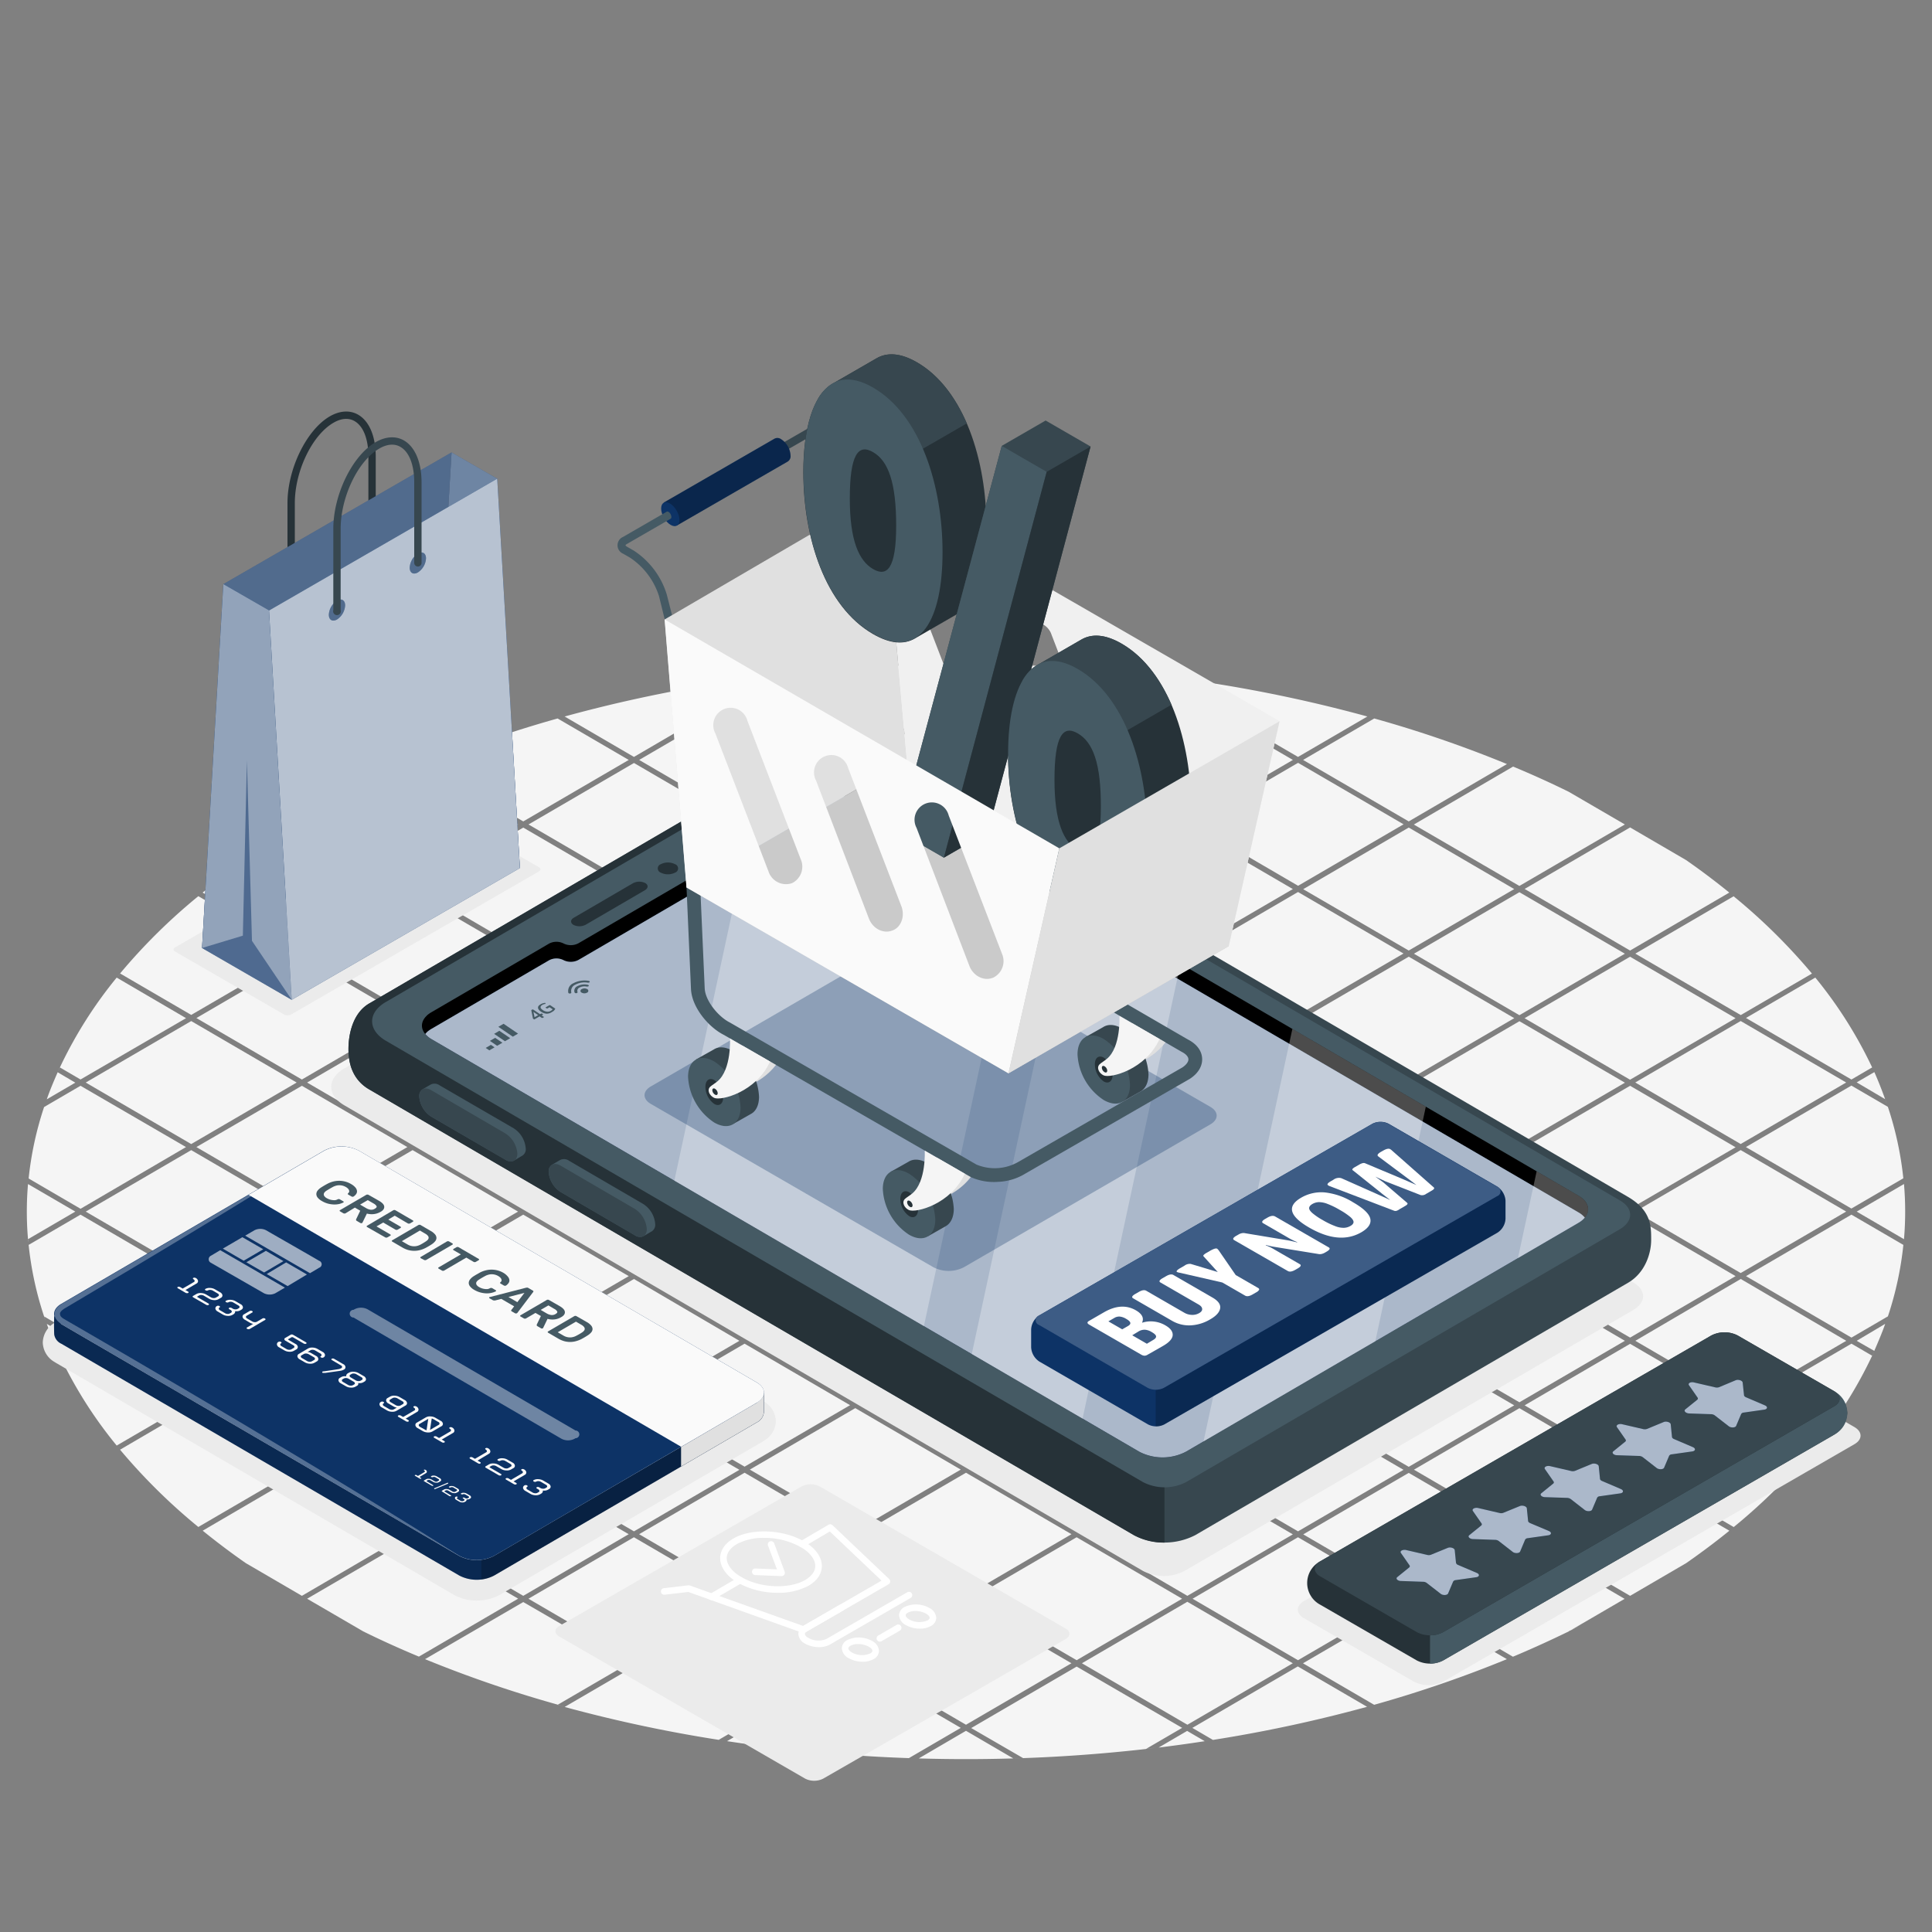 <svg xmlns="http://www.w3.org/2000/svg" viewBox="0 0 500 500"><rect x="0" y="0" width="500" height="500" fill="#808080" stroke="none"/><g id="freepik--Floor--inject-100"><path id="freepik--floor--inject-100" d="M449.17,330.26l-27.3-15.91-27.3,15.91,27.3,15.91ZM420.52,347,393.22,331,365.93,347l27.29,15.91Zm-28.64,16.7-27.3-15.92-27.3,15.92,27.3,15.91Zm-57.29,33.39-27.3-15.91L280,397.05,307.29,413Zm28.64-16.7-27.3-15.91-27.29,15.91,27.29,15.92ZM421.87,281l-27.3,15.91,27.3,15.91,27.3-15.91Zm-55.94-34.18,27.29,15.91,27.3-15.91-27.3-15.92Zm-60,133.58-27.3-15.91-27.29,15.91,27.29,15.92Zm31.34-150.28L364.58,246l27.3-15.91-27.3-15.92Zm84.59,17.48-27.3,15.91,27.3,15.92,27.3-15.92ZM162.72,363.66l-27.3-15.92-27.3,15.92,27.3,15.91ZM50.83,296.86l27.3,15.92,27.3-15.92L78.13,281Zm28.65-16.7,27.3,15.92,27.29-15.92-27.29-15.91Zm57.29-33.39,27.3,15.91,27.29-15.91-27.29-15.92Zm-28.65,16.7,27.3,15.91,27.3-15.91-27.3-15.92Zm-30,82.7,27.3-15.91-27.3-15.91-27.3,15.91ZM277.3,397.05,250,381.14l-27.3,15.91L250,413Zm-111.89-167L192.71,246,220,230.07l-27.3-15.91Zm83.24,150.28-27.3-15.91-27.29,15.91,27.29,15.92Zm60-167,27.3,15.91,27.29-15.91-27.3-15.91ZM134.07,347,106.78,331,79.48,347l27.3,15.91Zm57.29,33.39-27.3-15.91-27.29,15.91,27.3,15.92ZM220,397.05l-27.3-15.91-27.3,15.91L192.71,413Zm-28.65,16.7-27.29-15.91-27.3,15.91,27.29,15.91ZM220,430.45l-27.3-15.91-27.3,15.91,27.3,15.91Zm-57.29-33.4-27.3-15.91-27.3,15.91L135.42,413Zm-28.65-16.7-27.29-15.91-27.3,15.91,27.3,15.92Zm-28.64-16.69-27.3-15.92-27.3,15.92,27.3,15.91Zm200.51,50.09-27.3-15.91-27.29,15.91,27.29,15.91Zm57.29,0-27.3-15.91-27.29,15.91,27.29,15.91Zm-114.58,0-27.3-15.91-27.29,15.91,27.29,15.91Zm85.94,16.7-27.3-15.91L280,430.45l27.3,15.91Zm-57.29,0L250,414.54l-27.3,15.91L250,446.36ZM49.49,362.87,76.78,347,49.49,331,22.19,347ZM280,196.67l27.3,15.91,27.3-15.91-27.3-15.91Zm-143.22,16.7,27.3,15.91,27.29-15.91-27.29-15.91Zm28.64-16.7,27.3,15.91L220,196.67l-27.3-15.91Zm28.65,16.7,27.3,15.91,27.29-15.91-27.29-15.91ZM49.49,329.47l27.29-15.91L49.49,297.65l-27.3,15.91ZM222.7,196.67,250,212.58l27.3-15.91L250,180.76Zm28.65,16.7,27.29,15.91,27.3-15.91-27.29-15.91ZM22.19,280.16l27.3,15.92,27.29-15.92L49.49,264.25Zm28.64-16.69,27.3,15.91,27.3-15.91-27.3-15.92Zm28.65-16.7,27.3,15.91,27.29-15.91-27.29-15.92Zm28.64-16.7L135.42,246l27.3-15.91-27.3-15.91ZM277.3,363.66,250,347.74l-27.3,15.92L250,379.57ZM220,330.26l-27.3-15.91-27.3,15.91,27.3,15.91Zm85.93-16.7-27.3-15.91-27.29,15.91,27.29,15.91Zm-28.64,16.7L250,314.35l-27.3,15.91L250,346.17Zm0-33.4L250,281l-27.3,15.91L250,312.78Zm-28.65,16.7-27.29-15.91-27.3,15.91,27.29,15.91Zm85.94-16.7L307.29,281,280,296.86l27.3,15.91Zm0,33.4-27.3-15.91L280,330.26l27.3,15.91Zm-83.24-50.1,27.29,15.92,27.3-15.92-27.29-15.91ZM280,263.46l27.3,15.92,27.3-15.92-27.3-15.91Zm111.89,33.4L364.58,281l-27.3,15.91,27.3,15.91Zm-28.65,16.7-27.3-15.91-27.29,15.91,27.29,15.91ZM222.7,263.46,250,279.38l27.3-15.92L250,247.55Zm265.17,21c-.84-2.33-1.75-4.66-2.79-7l-4.57,2.66Zm-39.18-52.54-1.13-.92h0l1.12.92Zm36.39,45.58h0Zm-16.15-25.56h0l.87,1.07ZM220,296.86,192.71,281l-27.3,15.91,27.3,15.92Zm267.88-12.39h0c.14.38.3.77.43,1.16C488.16,285.24,488,284.85,487.89,284.47Zm-8.73-5.09,5.36-3.13A112.46,112.46,0,0,0,469.8,253l-17.94,10.45ZM136.77,313.56l27.3,15.91,27.29-15.91-27.29-15.91ZM421.87,246l25.67-15c-3.53-2.86-7.24-5.67-11.18-8.41h0l-14.49-8.45-27.3,15.92Zm28.64,16.7,18.42-10.74a151.37,151.37,0,0,0-20.27-20l-25.44,14.84ZM363.23,347,335.93,331,308.64,347l27.29,15.91Zm30-82.71-27.29,15.91,27.29,15.92,27.3-15.92Zm27.3,49.31-27.3-15.91-27.29,15.91,27.29,15.91Zm-85.93,50.1-27.3-15.92L280,363.66l27.3,15.91Zm2.69-100.2,27.3,15.92,27.3-15.92-27.3-15.91ZM194.06,246.77l27.3,15.91,27.29-15.91-27.29-15.92Zm197.82,83.49-27.3-15.91-27.3,15.91,27.3,15.91ZM251.35,246.77l27.3,15.91,27.29-15.91-27.3-15.92Zm-28.65-16.7L250,246l27.3-15.91L250,214.15Zm57.29,0L307.29,246l27.3-15.91-27.3-15.92Zm28.65,16.7,27.29,15.91,27.3-15.91-27.3-15.92ZM220,363.66l-27.3-15.92-27.3,15.92,27.3,15.91ZM79.48,313.56l27.3,15.91,27.29-15.91-27.29-15.91Zm28.64-16.7,27.3,15.92,27.3-15.92L135.42,281Zm54.6,33.4-27.3-15.91-27.3,15.91,27.3,15.91Zm2.69-66.79,27.3,15.91L220,263.46l-27.3-15.91Zm-28.64,16.69,27.3,15.92,27.29-15.92-27.29-15.91ZM305.94,347,278.64,331,251.35,347l27.29,15.91Zm-114.58,0L164.07,331,136.77,347l27.29,15.91Zm57.29,0L221.35,331,194.06,347l27.29,15.91Zm143.23,50.09-27.3-15.91-27.3,15.91L364.58,413ZM194.06,280.16l27.3,15.92,27.29-15.92-27.29-15.91Zm114.58,0,27.29,15.92,27.3-15.92-27.3-15.91ZM108.38,428.73l1.57.66h0l-1.57-.66Zm35.92,12.46,1.82.5h0l-1.81-.52Zm-37.52-43.35-27.3,15.91L94,422.2q7,3.45,14.41,6.53l25.69-15ZM186,450.27c.71.12,1.42.22,2.14.33h0l-2.15-.32Zm14.1,2,3.39.41,0,0c-1.13-.12-2.26-.26-3.39-.4ZM235.22,455l2.05.07-2.05-.07Zm2.55.08q12.22.36,24.47,0L250,447.93Zm-16.42-23.82-27.29,15.91,9.39,5.47c10.51,1.19,21.12,2,31.77,2.36l13.43-7.83Zm-33.19,19.35q5.93.9,11.9,1.63l-7.35-4.29Zm-52.74-36L110,429.39a313.52,313.52,0,0,0,34.37,11.78l18.4-10.72Zm28.64,16.7-17.93,10.45A367.19,367.19,0,0,0,186,450.27l5.35-3.12Zm114.58,0-27.29,15.91L264.78,455c10.65-.37,21.26-1.17,31.77-2.36l9.39-5.47Zm-257.8-83.5-5.35,3.12A112.2,112.2,0,0,0,30.2,374.11l17.94-10.45ZM51.31,395.2l1.13.92h0l-1.13-.92Zm12.33,9.32Zm174.12,50.55h-.49ZM14.92,349.62l.56,1.25h0c-.19-.41-.37-.83-.55-1.25Zm-2.81-7c.83,2.33,1.79,4.65,2.83,7L19.49,347Zm37.38,21.79L31.07,375.18a151.87,151.87,0,0,0,20.26,20l25.45-14.84Zm247,88.21,2.93-.35-2.89.32ZM264.78,455h0c-.84,0-1.69.07-2.54.09C263.09,455.05,263.94,455,264.78,455ZM105.43,397.05l-27.3-15.91-25.67,15c3.53,2.86,7.24,5.67,11.18,8.41L78.13,413Zm346.43-66.79,27.3,15.91,9.43-5.5a86.87,86.87,0,0,0,4-18.49l-13.44-7.83Zm33.2,19.35c1-2.31,2-4.63,2.83-7L480.51,347Zm-33.2,14.05,17.94,10.45a112.2,112.2,0,0,0,14.71-23.25l-5.35-3.12Zm-57.29,33.39L421.87,413l14.49-8.45q5.91-4.11,11.2-8.4l-25.69-15Zm93.32-54.4c.24-.66.48-1.32.7-2-.22.66-.46,1.32-.7,2Zm-64.67,37.7,25.47,14.85a151.13,151.13,0,0,0,20.24-20l-18.42-10.74Zm61.3-29.48.56-1.25h0c-.18.42-.36.84-.55,1.25Zm8.23-44.45-12.24,7.14,12.24,7.14A83,83,0,0,0,492.75,306.42Zm-.15-1.48.15,1.48h0ZM48.14,330.26l-27.3-15.91L7.41,322.18a87.24,87.24,0,0,0,4,18.51l9.4,5.48Zm431-49.31-27.3,15.91,27.3,15.91,13.44-7.83a86.87,86.87,0,0,0-4-18.49Zm13.44,41.23h0l.15-1.48h0Zm-184,125,5.33,3.11a366.84,366.84,0,0,0,39.89-8.57l-17.93-10.45Zm-8.73,5.09q6-.74,11.94-1.65l-4.56-2.66Zm54-10.55,1.22-.34-1.23.34Zm-42,8.91c.71-.11,1.43-.21,2.14-.33h0c-.7.11-1.41.23-2.12.33Zm-12,1.64h0l-.46.05Zm110-32-3.83,1.9-.06,0Zm-16.7-22.42-27.29,15.91,25.69,15q7.39-3.11,14.47-6.57l14.43-8.41Zm54.34-1.72,1.13-.92-1.13.92Zm-11.2,8.4Zm-99.08,25.93,18.42,10.74a313.27,313.27,0,0,0,34.35-11.81l-25.47-14.84Zm52.77-1.07,1.57-.65-1.57.65ZM335.93,195.89l17.95-10.46A367.37,367.37,0,0,0,314,176.85L308.64,180Zm-57.28,0L305.94,180l-9.43-5.5c-10.49-1.18-21.09-1.95-31.73-2.33L251.35,180Zm-90.51-19.37h0Zm205.08,52.76,27.3-15.91L406,204.92q-7-3.45-14.41-6.53l-25.69,15Zm27.3,151.07-27.3-15.91-27.29,15.91,27.29,15.92ZM364.58,212.58,390,197.74a310.27,310.27,0,0,0-34.34-11.8l-18.42,10.73Zm-52.73-36.05c-4-.6-8-1.16-12-1.65l7.39,4.31Zm-108.36-2.06-3.39.41,3.39-.41Zm-3.39.41q-6,.74-12,1.64l4.57,2.67Zm21.26,21L248.65,180l-13.43-7.83c-10.64.38-21.24,1.15-31.73,2.33l-9.43,5.5Zm16.4-23.84h0Zm-2.54.09h0l2.38-.08Zm27-.09q-12.23-.36-24.48,0L250,179.19Zm188.27,125.6-27.29,15.91,27.29,15.91,27.3-15.91Zm0-33.4-27.29,15.91,27.29,15.92,27.3-15.92ZM406,204.92Zm-106.13-30-3.39-.41,3.39.41ZM477.81,347,450.51,331,423.22,347l27.29,15.91Zm-28.64,16.7-27.3-15.92-27.3,15.92,27.3,15.91ZM390.05,197.74h0l.44.18ZM314,176.85c-.71-.12-1.42-.22-2.14-.33h0l2.14.32Zm77.62,21.54-1.14-.47,1.14.47ZM355.7,185.94l-1.82-.51h0l1.82.51Zm-164.34-6L186,176.85a364.15,364.15,0,0,0-39.87,8.58l17.94,10.46ZM7.25,320.7c0,.22,0,.44.07.66,0-.22-.05-.44-.07-.66Zm4.16,20c.13.4.27.79.42,1.19-.14-.39-.26-.78-.39-1.17Zm-4-18.49h0l-.09-.82C7.35,321.63,7.38,321.91,7.4,322.18Zm40.74-58.71L30.2,253a112.41,112.41,0,0,0-14.7,23.25l5.34,3.12ZM15.48,276.25l-.56,1.25c.19-.42.39-.82.58-1.24Zm61.3-29.48L51.33,231.93a150,150,0,0,0-20.25,20l18.41,10.73ZM7.25,306.43h0l.15-1.49Zm40.89-9.57L20.84,281l-9.43,5.5a86.87,86.87,0,0,0-4,18.49l13.44,7.84ZM14.92,277.5c-1,2.31-2,4.64-2.81,7l7.38-4.31Zm-3.51,8.95h0c.22-.66.46-1.32.7-2C11.87,285.13,11.63,285.79,11.41,286.45Zm39.9-54.53h0l.76-.64Zm42.66-27Zm14.41-6.53h0l.31-.14Zm-1.6,30.89,27.29-15.91-25.68-15Q101,201.47,94,204.92l-14.49,8.45Zm28.64-16.7,27.3-15.91-18.41-10.73A313.41,313.41,0,0,0,110,197.74ZM7.25,306.43a82.93,82.93,0,0,0,0,14.27l12.24-7.14ZM78.13,246l27.3-15.91-27.3-15.91L63.64,222.6q-5.91,4.11-11.2,8.4Zm-47.06,6-.65.79.66-.78Zm47.09-38.58h0l0,0,0,0Zm68-27.93-1.83.51h0l1.82-.51ZM63.64,222.6Z" style="fill:#f5f5f5"/></g><g id="freepik--Shadows--inject-100"><path id="freepik--Shadow--inject-100" d="M365.86,435.18l-28.39-16.39c-2.12-1.23-2.12-3.21,0-4.44l106.37-61.42a8.54,8.54,0,0,1,7.69,0l28.39,16.39c2.12,1.23,2.12,3.22,0,4.44L432,401.44l-58.44,33.74A8.47,8.47,0,0,1,365.86,435.18Z" style="fill:#ebebeb"/><path id="freepik--shadow--inject-100" d="M144.72,423.52l63.64,36.78a5.19,5.19,0,0,0,4.7,0l40.34-23.19,22.39-12.93c1.3-.75,1.3-2,0-2.71l-63.64-36.78a5.19,5.19,0,0,0-4.7,0l-62.73,36.12C143.42,421.56,143.42,422.77,144.72,423.52Z" style="fill:#ebebeb"/><path id="freepik--shadow--inject-100" d="M422.73,331.92,214.57,210.56a13.34,13.34,0,0,0-12.1,0L89.12,276.5c-4.52,2.63-4.52,6.94,0,9.56L295.84,406.58a11.69,11.69,0,0,0,10.66,0L422.73,339C426.06,337,426.06,333.86,422.73,331.92Z" style="fill:#ebebeb"/><path id="freepik--shadow--inject-100" d="M73.47,262.53,45.33,246.27c-.53-.31-.53-.8,0-1.1l64.08-37a2.12,2.12,0,0,1,1.9,0l28.15,16.26a.58.58,0,0,1,0,1.1l-64.09,37A2.12,2.12,0,0,1,73.47,262.53Z" style="fill:#ebebeb"/><path id="freepik--shadow--inject-100" d="M123.43,414.22a12,12,0,0,1-6-1.5l-103.1-60.1-.09-.07a6,6,0,0,1-3.17-5.17,6.16,6.16,0,0,1,3.37-5.22l68-39.65a12.86,12.86,0,0,1,12,0l103,60.06a6.18,6.18,0,0,1,3.36,5.23,6,6,0,0,1-3,5,4.38,4.38,0,0,1-.42.28l-51.46,30-16.51,9.63a12.09,12.09,0,0,1-6,1.49Z" style="fill:#ebebeb"/></g><g id="freepik--Bag--inject-100"><g id="freepik--light-bag--inject-100"><path d="M92.7,107.33c-2.13-1.23-4.74-1.08-7.36.43-6,3.49-10.94,13.55-10.94,22.45v21a.95.95,0,0,0,1.9,0v-21c0-8.29,4.48-17.61,10-20.8,2-1.17,3.92-1.32,5.46-.43,2.27,1.31,3.58,4.64,3.58,9.14V139a1,1,0,1,0,1.9,0V118.12C97.23,112.93,95.58,109,92.7,107.33Z" style="fill:#263238"/><polygon points="134.55 224.66 128.68 123.88 116.86 117.08 111.34 211.25 134.55 224.66" style="fill:#0D3366"/><polygon points="134.55 224.66 128.68 123.88 116.86 117.08 111.34 211.25 134.55 224.66" style="fill:#fff;opacity:0.4"/><polygon points="57.8 151.17 52.29 245.34 111.34 211.25 116.86 117.08 57.8 151.17" style="fill:#0D3366"/><polygon points="57.8 151.17 52.29 245.34 111.34 211.25 116.86 117.08 57.8 151.17" style="fill:#fff;opacity:0.3"/><polygon points="57.8 151.17 52.29 245.34 111.34 211.25 116.86 117.08 57.8 151.17" style="opacity:0.05"/><polygon points="57.8 151.17 69.63 157.97 75.5 258.75 52.29 245.34 57.8 151.17" style="fill:#0D3366"/><polygon points="57.8 151.17 69.63 157.97 75.5 258.75 52.29 245.34 57.8 151.17" style="fill:#fff;opacity:0.55"/><polygon points="75.5 258.75 65.21 243.49 63.9 196.8 62.85 242.15 52.29 245.34 75.5 258.75" style="fill:#0D3366;opacity:0.5"/><path d="M128.68,123.88,69.63,158,75.5,258.75l59.05-34.09ZM87.21,160.33c-1.17.66-2.11.11-2.11-1.24a4.65,4.65,0,0,1,2.11-3.65c1.16-.67,2.11-.12,2.11,1.24A4.64,4.64,0,0,1,87.21,160.33Zm20.93-12.18c-1.17.67-2.11.11-2.11-1.23a4.63,4.63,0,0,1,2.11-3.65c1.16-.68,2.11-.12,2.11,1.23A4.63,4.63,0,0,1,108.14,148.15Z" style="fill:#0D3366"/><path d="M128.68,123.88,69.63,158,75.5,258.75l59.05-34.09ZM87.21,160.33c-1.17.66-2.11.11-2.11-1.24a4.65,4.65,0,0,1,2.11-3.65c1.16-.67,2.11-.12,2.11,1.24A4.64,4.64,0,0,1,87.21,160.33Zm20.93-12.18c-1.17.67-2.11.11-2.11-1.23a4.63,4.63,0,0,1,2.11-3.65c1.16-.68,2.11-.12,2.11,1.23A4.63,4.63,0,0,1,108.14,148.15Z" style="fill:#fff;opacity:0.7"/><path d="M104.56,114c-2.13-1.23-4.74-1.07-7.36.44-6,3.48-10.94,13.55-10.94,22.44v21a1,1,0,1,0,1.9,0v-21c0-8.28,4.48-17.61,10-20.79,2-1.18,3.92-1.33,5.46-.44,2.27,1.31,3.58,4.65,3.58,9.15v20.87a.95.95,0,0,0,1.9,0V124.84C109.09,119.64,107.44,115.7,104.56,114Z" style="fill:#37474f"/></g></g><g id="freepik--Device--inject-100"><g id="freepik--Mobile--inject-100"><g id="freepik--mobile--inject-100"><path d="M223.41,194.39,421.32,309.75c6,3.53,6,7.53,6,11.12s-1.6,8.57-6,11.12l-112,65.31a17.36,17.36,0,0,1-15.84,0L95.55,281.94c-4.38-2.55-5.37-6.83-5.37-10.42s1-9.27,5.37-11.82l112-65.31A14.78,14.78,0,0,1,223.41,194.39Z" style="fill:#37474f"/><path d="M217.63,199.33l-115.2,67.16L301.37,382.41v16.81a16,16,0,0,1-7.92-1.92L95.55,281.94c-4.38-2.55-5.37-6.83-5.37-10.42s1-9.27,5.37-11.82l112-65.31a15,15,0,0,1,10.06-2.13v7.07Z" style="fill:#263238"/><path d="M419.28,310.7,221.79,195.57a13.86,13.86,0,0,0-12.6,0L99.83,259.33c-4.7,2.74-4.7,7.23,0,10l196,114.25a12.22,12.22,0,0,0,11.11,0l112.35-65.5C422.75,316,422.75,312.72,419.28,310.7Z" style="fill:#455a64"/><path d="M166.45,311.58a6.76,6.76,0,0,1,3.12,5.23,2,2,0,0,1-.86,1.84c-.38.21-1.8,1.07-2.19,1.28a2.26,2.26,0,0,1-2.25-.26l-19.14-11.16a6.74,6.74,0,0,1-3.13-5.23,2,2,0,0,1,.79-1.8c.39-.24,1.87-1.1,2.26-1.32a2.26,2.26,0,0,1,2.25.26Z" style="fill:#455a64"/><path d="M164.27,312.85l-19.14-11.16c-1.73-1-3.13-.3-3.13,1.59a6.74,6.74,0,0,0,3.13,5.23l19.14,11.16c1.72,1,3.12.3,3.12-1.59A6.76,6.76,0,0,0,164.27,312.85Z" style="fill:#37474f"/><path d="M132.94,292a6.79,6.79,0,0,1,3.12,5.24,1.93,1.93,0,0,1-.86,1.83c-.37.21-1.79,1.07-2.18,1.29a2.28,2.28,0,0,1-2.26-.26L111.62,289a6.79,6.79,0,0,1-3.12-5.23,2,2,0,0,1,.79-1.8c.38-.25,1.86-1.11,2.25-1.33a2.28,2.28,0,0,1,2.26.26Z" style="fill:#455a64"/><path d="M130.76,293.31l-19.14-11.16c-1.72-1-3.12-.29-3.12,1.6a6.79,6.79,0,0,0,3.12,5.23l19.14,11.16c1.73,1,3.13.29,3.13-1.59A6.77,6.77,0,0,0,130.76,293.31Z" style="fill:#37474f"/><path d="M226.94,203.6,408.52,309.45c3.31,1.93,3.32,5.08,0,7L306.88,375.72a13.1,13.1,0,0,1-12,0L111.69,268.94c-2.69-1.57-3.21-3.93-1.52-5.8l.41-.43a8,8,0,0,1,1.11-.77l28.59-16.67,1.86-1.09a4.09,4.09,0,0,1,3.73,0,4.21,4.21,0,0,0,3.86-.08l33.32-19.42c1.09-.64,1.16-1.65.13-2.25s-1-1.45-.2-2.06l.19-.12,28-16.3.59-.35A16.72,16.72,0,0,1,226.94,203.6Z"/><path d="M145.87,248.5a4.06,4.06,0,0,0-3.73,0l-1.86,1.08-28.59,16.67a8,8,0,0,0-1.11.78l-.41.42c0,.05-.07.11-.11.15a6.19,6.19,0,0,0,1.63,1.34L294.88,375.72a13.1,13.1,0,0,0,12,0l101.65-59.26a6.16,6.16,0,0,0,1.62-1.34,5.9,5.9,0,0,0-1.63-1.35L226.94,207.92a16.72,16.72,0,0,0-15.21,0l-.59.35L183.9,224.14s0,3.27,0,3.66a1.48,1.48,0,0,1-.86,1.2l-33.32,19.42A4.24,4.24,0,0,1,145.87,248.5Z" style="fill:#0D3366"/><path d="M145.87,248.5a4.06,4.06,0,0,0-3.73,0l-1.86,1.08-28.59,16.67a8,8,0,0,0-1.11.78l-.41.42c0,.05-.07.11-.11.15a6.19,6.19,0,0,0,1.63,1.34L294.88,375.72a13.1,13.1,0,0,0,12,0l101.65-59.26a6.16,6.16,0,0,0,1.62-1.34,5.9,5.9,0,0,0-1.63-1.35L226.94,207.92a16.72,16.72,0,0,0-15.21,0l-.59.35L183.9,224.14s0,3.27,0,3.66a1.48,1.48,0,0,1-.86,1.2l-33.32,19.42A4.24,4.24,0,0,1,145.87,248.5Z" style="fill:#fff;opacity:0.65"/><path d="M140.27,263.43a.33.33,0,0,1-.14-.06l-.49-.33-1.27.74a.17.17,0,0,1-.2,0l-.18-.12-.08-.07a.34.34,0,0,1,0-.08l-.4-2v-.08l.07-.07.18-.1a.23.23,0,0,1,.16,0,.26.26,0,0,1,.15.06l1.7,1.15.28-.16a.21.21,0,0,1,.15,0,.29.29,0,0,1,.15.06l.11.08s.08.06.08.09,0,.06-.08.09l-.28.16.49.33c.05,0,.08.07.08.1s0,.06-.09.09l-.21.12A.3.3,0,0,1,140.27,263.43Zm-1-.72-1.21-.82.29,1.36Z" style="fill:#455a64"/><path d="M141.48,262.35a3,3,0,0,1-1.49-.55c-.48-.32-.73-.65-.75-1s.21-.62.66-.88a2.44,2.44,0,0,1,.57-.26,2.31,2.31,0,0,1,.56-.11.13.13,0,0,1,.09,0,.09.09,0,0,1,0,.05l.1.21s0,0,0,0l-.07,0a1.94,1.94,0,0,0-.81.27c-.3.18-.45.38-.44.6s.2.47.57.72a2.26,2.26,0,0,0,1.09.42,1.64,1.64,0,0,0,1-.22,2,2,0,0,0,.28-.2.72.72,0,0,0,.17-.2l-.79-.53-.53.31a.28.28,0,0,1-.15,0l-.15-.06-.11-.08c-.05,0-.08-.07-.08-.1s0-.05.08-.08l.85-.49a.26.26,0,0,1,.17-.05.47.47,0,0,1,.17.07l1.13.77a.3.3,0,0,1,.08.07.06.06,0,0,1,0,.07,1.49,1.49,0,0,1-.75.75A2.5,2.5,0,0,1,141.48,262.35Z" style="fill:#455a64"/><path d="M152,256a.49.49,0,0,1-.06.89,1.44,1.44,0,0,1-1.41,0,.48.48,0,0,1,0-.89A1.44,1.44,0,0,1,152,256Z" style="fill:#455a64"/><path d="M149.46,255.21a1.31,1.31,0,0,0-.76,1.64.4.4,0,0,0,.41.19h0c.24,0,.41-.16.35-.31a.93.93,0,0,1,.53-1.16,2.74,2.74,0,0,1,1.88-.24c.22,0,.47-.05.51-.2h0c0-.12-.08-.23-.26-.27A3.9,3.9,0,0,0,149.46,255.21Z" style="fill:#455a64"/><path d="M148.37,254.47a2.18,2.18,0,0,0-1.29,2.44c0,.13.21.22.42.21h0c.23,0,.4-.15.35-.29a1.77,1.77,0,0,1,1.05-2,5,5,0,0,1,3.24-.51c.23,0,.45-.06.49-.2h0c0-.13-.1-.25-.3-.28A6.19,6.19,0,0,0,148.37,254.47Z" style="fill:#455a64"/><polygon points="126.64 271.83 125.7 271.2 127.05 270.41 127.99 271.05 126.64 271.83" style="fill:#455a64"/><polygon points="128.66 270.65 126.79 269.38 128.14 268.59 130.02 269.86 128.66 270.65" style="fill:#455a64"/><polygon points="130.69 269.47 127.88 267.56 129.23 266.77 132.04 268.68 130.69 269.47" style="fill:#455a64"/><polygon points="132.72 268.29 128.97 265.74 130.32 264.95 134.07 267.5 132.72 268.29" style="fill:#455a64"/><path d="M214.58,216.76a1.23,1.23,0,0,0-.77.11l-5.06,2.94c-.33.19-.27.55.14.82l1.7,1.16a1.83,1.83,0,0,0,.84.29,1.72,1.72,0,0,0,.39,0,1,1,0,0,0,.38-.12l5.06-2.94c.33-.19.27-.55-.13-.82l-1.71-1.16A1.83,1.83,0,0,0,214.58,216.76Zm-3.18,5.13a.87.87,0,0,1-.36-.15l-1.71-1.15c-.29-.2-.34-.49-.1-.63l5.06-2.94a.48.48,0,0,1,.2-.07h.13a1,1,0,0,1,.35.14l1.71,1.16c.3.2.34.49.1.63l-5.06,2.94A.51.51,0,0,1,211.4,221.89Z" style="fill:#455a64"/><path d="M210.49,219.6l2,1.37-.79.46a.35.35,0,0,1-.26,0l-1.5-1c-.22-.15-.25-.37-.08-.47Z" style="fill:#455a64"/><polygon points="210.86 219.39 211.81 218.83 213.82 220.2 212.87 220.75 210.86 219.39" style="fill:#455a64"/><polygon points="212.18 218.62 213.13 218.07 215.15 219.44 214.19 219.99 212.18 218.62" style="fill:#455a64"/><path d="M214.58,217.39l1.45,1c.27.18.19.43-.2.66l-.32.19-2-1.37.75-.44A.43.43,0,0,1,214.58,217.39Z" style="fill:#455a64"/><path d="M215.62,217c.14-.09.54,0,.89.28l.31.21c.35.24.53.5.4.59l-.25.16-1.6-1.09Z" style="fill:#455a64"/><polygon points="201.63 225.39 205.63 221.9 207.42 225.03 204.86 224.2 201.63 225.39" style="fill:#455a64"/><path d="M148.51,237.5l15.28-8.91a3.54,3.54,0,0,1,3.2-.06c.85.5.81,1.34-.11,1.87l-15.27,8.9a3.51,3.51,0,0,1-3.2.06C147.56,238.86,147.6,238,148.51,237.5Z" style="fill:#263238"/><path d="M171,223.66a4.07,4.07,0,0,1,3.72,0,1.15,1.15,0,0,1,0,2.17,4.13,4.13,0,0,1-3.72,0A1.15,1.15,0,0,1,171,223.66Z" style="fill:#263238"/></g><g id="freepik--Shine--inject-100" style="opacity:0.3"><polygon points="305.52 249.41 276.85 232.69 251.49 350.43 280.16 367.15 305.52 249.41" style="fill:#fff"/><path d="M239.1,343.22l25.35-117.74L226.94,203.6a16.72,16.72,0,0,0-15.21,0l-.59.35-16.85,9.82-19.77,91.8Z" style="fill:#fff"/><polygon points="334.46 266.29 369 286.42 355.93 347.13 311.47 373.05 334.46 266.29" style="fill:#fff"/><path d="M408.52,316.46l-15.68,9.15,4.84-22.47,10.83,6.31C411.83,311.39,411.84,314.54,408.52,316.46Z" style="fill:#fff"/></g></g></g><g id="freepik--credit-card--inject-100"><g id="freepik--Card--inject-100"><path d="M127.86,407.75l68-39.64a3.25,3.25,0,0,0,1.84-2.84c0-1,0-4.87,0-4.87s-1.82,2.63-1.85,2.64l-51.51,30-16.51,9.63a9.81,9.81,0,0,1-9,0l-103-60s-1.75-2.06-1.79-2.08-.09,3.59,0,4.79a3.16,3.16,0,0,0,1.83,2.37l103,60A9.78,9.78,0,0,0,127.86,407.75Z" style="fill:#0D3366"/><path d="M127.86,407.75l68-39.64a3.25,3.25,0,0,0,1.84-2.84c0-1,0-4.87,0-4.87s-1.82,2.63-1.85,2.64l-51.51,30-16.51,9.63a9.81,9.81,0,0,1-9,0l-103-60s-1.75-2.06-1.79-2.08-.09,3.59,0,4.79a3.16,3.16,0,0,0,1.83,2.37l103,60A9.78,9.78,0,0,0,127.86,407.75Z" style="opacity:0.2"/><path d="M124.58,408.77v-5.08a8.31,8.31,0,0,0,3.26-1l16.51-9.63,51.51-30s1.83-2.61,1.85-2.64,0,3.82,0,4.87a3.25,3.25,0,0,1-1.84,2.84l-68,39.64A8.59,8.59,0,0,1,124.58,408.77Z" style="opacity:0.2"/><path d="M176.26,374.47h0v5.06l19.59-11.42a3.25,3.25,0,0,0,1.84-2.84c0-1,0-4.87,0-4.87s-1.82,2.63-1.85,2.64Z" style="fill:#e0e0e0"/><path d="M195.86,363a.3.3,0,0,0,.1-.07c2.36-1.42,2.32-3.73-.1-5.15l-103-60a9.84,9.84,0,0,0-9,0l-68,39.65c-2.45,1.42-2.47,3.72-.1,5.15l.1.07,103,60a9.81,9.81,0,0,0,9,0l16.51-9.63Z" style="fill:#0D3366"/><path d="M20.24,343.48l-2.77-1.6c-1.23-.75-2-1-1.94-2,.13-.58.9-1.1,1.44-1.4,22.47-13.3,44.85-26.74,67-40.67l-68,39.65c-2.45,1.42-2.47,3.72-.1,5.15l.1.07,103,60Q97.23,389,75.3,375.92C58.42,365.77,37.36,353.39,20.24,343.48Z" style="fill:#fff;opacity:0.3"/><path d="M64.33,309.22l19.59-11.43a.39.39,0,0,1,.13-.06,9.84,9.84,0,0,1,8.83.06l103,60c2.46,1.44,2.48,3.78,0,5.22l-19.59,11.42Z" style="fill:#fafafa"/><path d="M48.05,334.59l-2-1.17a.26.26,0,0,1-.15-.18.16.16,0,0,1,.1-.17.56.56,0,0,1,.3-.07.8.8,0,0,1,.32.09l.66.39,2.88-1.68a.34.34,0,0,0,.21-.35.55.55,0,0,0-.29-.37h0a.25.25,0,0,1-.15-.19c0-.07,0-.12.1-.17a.48.48,0,0,1,.3-.06.66.66,0,0,1,.32.08h0a1.06,1.06,0,0,1,.6.75.69.69,0,0,1-.42.7L48,333.86l.66.39a.27.27,0,0,1,.15.19.17.17,0,0,1-.11.17.48.48,0,0,1-.3.06A.62.62,0,0,1,48.05,334.59Z" style="fill:#fafafa"/><path d="M54.09,336.1l-1.33-.78a1.41,1.41,0,0,0-.64-.17,1.11,1.11,0,0,0-.6.12l-.43.25a.1.1,0,0,0-.05.09.11.11,0,0,0,.07.09l2.83,1.65a.25.25,0,0,1,.15.19.17.17,0,0,1-.11.17.48.48,0,0,1-.3.06.57.57,0,0,1-.32-.09L50,335.75a.27.27,0,0,1-.15-.19c0-.07,0-.12.11-.17l.86-.5a2.14,2.14,0,0,1,1.2-.25,2.77,2.77,0,0,1,1.28.35l1.32.77a1.36,1.36,0,0,0,.64.18,1.13,1.13,0,0,0,.61-.12l.57-.34a.34.34,0,0,0,.21-.35c0-.14-.12-.26-.3-.37L55.06,334a1.44,1.44,0,0,0-.64-.17,1.11,1.11,0,0,0-.6.12.56.56,0,0,1-.3.07.75.75,0,0,1-.31-.09.28.28,0,0,1-.16-.19.17.17,0,0,1,.11-.17,2.14,2.14,0,0,1,1.2-.25,2.73,2.73,0,0,1,1.27.35l1.33.77a1.1,1.1,0,0,1,.61.75.71.71,0,0,1-.43.7l-.57.33a2.14,2.14,0,0,1-1.2.25A2.8,2.8,0,0,1,54.09,336.1Z" style="fill:#fafafa"/><path d="M60.44,340.13l-.29.17a2.22,2.22,0,0,1-1.2.25,2.77,2.77,0,0,1-1.28-.35l-1.33-.78a1.08,1.08,0,0,1-.6-.74.7.7,0,0,1,.43-.7.45.45,0,0,1,.3-.06.62.62,0,0,1,.31.08c.1.06.15.12.15.19a.18.18,0,0,1-.1.18.34.34,0,0,0-.21.35.55.55,0,0,0,.3.37l1.33.77a1.29,1.29,0,0,0,.63.18,1,1,0,0,0,.6-.13l.29-.16c.16-.1.23-.21.21-.35a.51.51,0,0,0-.3-.38l-.33-.19a.28.28,0,0,1-.15-.18.19.19,0,0,1,.1-.18.48.48,0,0,1,.3-.06.6.6,0,0,1,.33.09l.33.19a1.29,1.29,0,0,0,.64.17,1.11,1.11,0,0,0,.6-.12l.28-.17a.34.34,0,0,0,.21-.35c0-.14-.11-.26-.3-.37l-1.32-.77a1.36,1.36,0,0,0-.64-.18,1,1,0,0,0-.6.13.67.67,0,0,1-.3.06.8.8,0,0,1-.32-.09.27.27,0,0,1-.15-.19c0-.06,0-.12.11-.17a2.1,2.1,0,0,1,1.2-.25,2.73,2.73,0,0,1,1.27.35l1.33.78a1.05,1.05,0,0,1,.6.74.72.72,0,0,1-.42.7l-.29.17a2,2,0,0,1-.6.2,3.35,3.35,0,0,1-.71,0,.59.59,0,0,1-.06.41A.9.9,0,0,1,60.44,340.13Z" style="fill:#fafafa"/><path d="M64.29,344a.8.8,0,0,1-.32-.09.26.26,0,0,1-.15-.18.18.18,0,0,1,.11-.18l1.59-.93a2.84,2.84,0,0,1-.82-.29l-1.32-.78a1.07,1.07,0,0,1-.61-.74.7.7,0,0,1,.43-.7l1.44-.84a.6.6,0,0,1,.29-.06.57.57,0,0,1,.32.09.26.26,0,0,1,.15.18.17.17,0,0,1-.1.18l-1.44.84a.34.34,0,0,0-.21.35.55.55,0,0,0,.3.37l1.33.77a1.3,1.3,0,0,0,.64.18,1,1,0,0,0,.6-.13l1.43-.83a.56.56,0,0,1,.3-.07.8.8,0,0,1,.32.09.27.27,0,0,1,.15.19.17.17,0,0,1-.1.17l-4,2.35A.61.61,0,0,1,64.29,344Z" style="fill:#fafafa"/><path d="M74.62,346.56a.09.09,0,0,0-.05.09s0,.06.07.09l1.83,1.07a1,1,0,0,1,.6.74.72.72,0,0,1-.42.7l-.58.33a2.12,2.12,0,0,1-1.2.25,2.73,2.73,0,0,1-1.27-.35l-1.33-.77a1,1,0,0,1-.6-.75.69.69,0,0,1,.42-.7.67.67,0,0,1,.3-.06.8.8,0,0,1,.32.09.27.27,0,0,1,.15.19c0,.06,0,.12-.11.17a.37.37,0,0,0-.21.35.53.53,0,0,0,.3.37l1.33.78a1.44,1.44,0,0,0,.64.17,1.11,1.11,0,0,0,.6-.12l.57-.34a.34.34,0,0,0,.21-.35c0-.14-.11-.26-.3-.37l-2-1.16a.55.55,0,0,1-.3-.37.36.36,0,0,1,.22-.35l1.43-.84a.48.48,0,0,1,.3-.06.57.57,0,0,1,.32.09l3.32,1.93a.25.25,0,0,1,.15.19c0,.07,0,.12-.1.17a.49.49,0,0,1-.31.06.75.75,0,0,1-.31-.09l-2.82-1.64a.29.29,0,0,0-.16,0,.22.22,0,0,0-.16,0Z" style="fill:#fafafa"/><path d="M80.45,350.13l1.33.77a1,1,0,0,1,.6.75.69.69,0,0,1-.42.7l-.57.33a2.15,2.15,0,0,1-1.21.25,2.69,2.69,0,0,1-1.28-.36l-1.32-.77a1.07,1.07,0,0,1-.61-.74.7.7,0,0,1,.43-.7L79.7,349a2.1,2.1,0,0,1,1.2-.25,2.73,2.73,0,0,1,1.27.35l1.33.77a1.1,1.1,0,0,1,.61.75.7.7,0,0,1-.43.7.48.48,0,0,1-.3.06.57.57,0,0,1-.32-.09.26.26,0,0,1-.15-.18A.18.18,0,0,1,83,351a.33.33,0,0,0,.21-.35.55.55,0,0,0-.3-.37l-1.33-.77a1.33,1.33,0,0,0-.64-.18,1,1,0,0,0-.6.13l-.73.42A2.58,2.58,0,0,1,80.45,350.13Zm-2.39.62a.33.33,0,0,0-.21.34.54.54,0,0,0,.3.38l1.33.77a1.33,1.33,0,0,0,.64.18,1,1,0,0,0,.6-.13l.58-.33a.37.37,0,0,0,.21-.35.55.55,0,0,0-.31-.38l-1.33-.77a1.4,1.4,0,0,0-.63-.17,1.11,1.11,0,0,0-.6.12Z" style="fill:#fafafa"/><path d="M88.1,354.76l-3.93.55h-.46l-.09,0a.09.09,0,0,1-.07,0,.35.35,0,0,1-.17-.17c0-.07,0-.13.12-.19a1.43,1.43,0,0,1,.46-.07c1.26-.18,2.48-.36,3.64-.55a1.5,1.5,0,0,0,.35-.09l.28-.11.09-.05c.16-.1.23-.21.21-.35a.48.48,0,0,0-.3-.37l-.66-.39-.33-.2L85.91,352a.27.27,0,0,1-.15-.19c0-.06,0-.12.11-.17a.5.5,0,0,1,.29-.06.6.6,0,0,1,.33.09l1.32.77.33.19.67.39a1,1,0,0,1,.6.74.71.71,0,0,1-.42.7,2.36,2.36,0,0,1-.47.2A2.61,2.61,0,0,1,88.1,354.76Z" style="fill:#fafafa"/><path d="M92.28,358.7l-.28.17a2.24,2.24,0,0,1-1.21.24,2.54,2.54,0,0,1-1.27-.35L88.19,358a1.05,1.05,0,0,1-.6-.74.7.7,0,0,1,.42-.7l.29-.17a1.77,1.77,0,0,1,.6-.21,2.78,2.78,0,0,1,.71,0,.61.61,0,0,1,.06-.42,1,1,0,0,1,.35-.35l.29-.16a2.14,2.14,0,0,1,1.2-.25,2.77,2.77,0,0,1,1.28.35l1.33.77a1.11,1.11,0,0,1,.6.75.71.71,0,0,1-.43.7l-.28.17a2,2,0,0,1-.6.2,2.86,2.86,0,0,1-.72,0,.67.67,0,0,1,0,.42A.87.87,0,0,1,92.28,358.7Zm1.35-1.56a.34.34,0,0,0,.21-.35.55.55,0,0,0-.3-.37l-1.33-.78a1.4,1.4,0,0,0-.63-.17,1.09,1.09,0,0,0-.6.12l-.29.17a.34.34,0,0,0-.21.35.5.5,0,0,0,.3.37l1.32.78a1.48,1.48,0,0,0,.64.17,1.11,1.11,0,0,0,.6-.12Zm-2,1.17a.34.34,0,0,0,.21-.35.55.55,0,0,0-.3-.37l-1.33-.77a1.29,1.29,0,0,0-.63-.18,1,1,0,0,0-.6.13l-.29.16c-.16.1-.23.21-.21.35a.48.48,0,0,0,.3.37l1.32.78a1.35,1.35,0,0,0,.64.17,1.11,1.11,0,0,0,.6-.12Z" style="fill:#fafafa"/><path d="M100.13,365l-1.32-.77a1,1,0,0,1-.6-.74.67.67,0,0,1,.42-.7.56.56,0,0,1,.3-.07.8.8,0,0,1,.32.09.29.29,0,0,1,.15.19.17.17,0,0,1-.11.17c-.15.1-.23.21-.21.35a.53.53,0,0,0,.3.37l1.33.78a1.59,1.59,0,0,0,.64.18,1,1,0,0,0,.6-.13l.73-.42a2.58,2.58,0,0,1-.82-.3l-1.33-.78a1,1,0,0,1-.6-.74.7.7,0,0,1,.42-.7l.58-.33a2.14,2.14,0,0,1,1.2-.25,2.73,2.73,0,0,1,1.27.35l1.33.77a1.1,1.1,0,0,1,.61.75.7.7,0,0,1-.43.7l-2.29,1.34a2.15,2.15,0,0,1-1.21.25A2.69,2.69,0,0,1,100.13,365Zm4.12-1.62a.34.34,0,0,0,.21-.35c0-.14-.12-.26-.3-.37l-1.33-.78a1.44,1.44,0,0,0-.64-.17,1.11,1.11,0,0,0-.6.12l-.57.34a.36.36,0,0,0-.22.35.54.54,0,0,0,.31.37l1.32.77a1.36,1.36,0,0,0,.64.18,1.13,1.13,0,0,0,.61-.12Z" style="fill:#fafafa"/><path d="M105.11,367.85l-2-1.16a.26.26,0,0,1-.15-.18.18.18,0,0,1,.1-.18.68.68,0,0,1,.62,0l.66.38,2.88-1.67a.34.34,0,0,0,.21-.35.56.56,0,0,0-.29-.37h0a.28.28,0,0,1-.16-.19.18.18,0,0,1,.11-.17.56.56,0,0,1,.3-.07.8.8,0,0,1,.32.09h0a1,1,0,0,1,.6.74.69.69,0,0,1-.42.71L105,367.13l.66.39a.26.26,0,0,1,.15.18.18.18,0,0,1-.11.18.48.48,0,0,1-.3.06A.75.75,0,0,1,105.11,367.85Z" style="fill:#fafafa"/><path d="M109.42,370.37l-1.32-.77a1.06,1.06,0,0,1-.6-.75.69.69,0,0,1,.42-.7l2.3-1.34a2.1,2.1,0,0,1,1.2-.24,2.61,2.61,0,0,1,1.27.35l1.33.77a1,1,0,0,1,.6.74.68.68,0,0,1-.42.7l-2.3,1.34a2.14,2.14,0,0,1-1.2.25A2.8,2.8,0,0,1,109.42,370.37Zm-.75-1.11L110,370a1.38,1.38,0,0,0,.39.15l.44-2.95-2.25,1.31a.34.34,0,0,0-.21.35A.55.55,0,0,0,108.67,369.26Zm4.78-1.24-1.33-.77a1.38,1.38,0,0,0-.39-.14l-.44,2.95,2.24-1.31a.37.37,0,0,0,.22-.35A.54.54,0,0,0,113.45,368Z" style="fill:#fafafa"/><path d="M114.39,373.27l-2-1.16a.29.29,0,0,1-.15-.19.17.17,0,0,1,.11-.17.48.48,0,0,1,.3-.06.66.66,0,0,1,.32.08l.66.39,2.87-1.68a.35.35,0,0,0,.22-.34.54.54,0,0,0-.29-.37h0a.25.25,0,0,1-.16-.18.18.18,0,0,1,.11-.18.56.56,0,0,1,.3-.06.57.57,0,0,1,.32.09h0a1,1,0,0,1,.6.74.68.68,0,0,1-.42.7l-2.87,1.68.66.38a.29.29,0,0,1,.15.19.17.17,0,0,1-.11.17.48.48,0,0,1-.3.06A.66.66,0,0,1,114.39,373.27Z" style="fill:#fafafa"/><path d="M123.68,378.68l-2-1.16a.26.26,0,0,1-.15-.18.18.18,0,0,1,.11-.18.68.68,0,0,1,.62,0l.66.38,2.87-1.67a.36.36,0,0,0,.22-.35.56.56,0,0,0-.29-.37h0a.29.29,0,0,1-.15-.19.17.17,0,0,1,.11-.17.56.56,0,0,1,.3-.07.8.8,0,0,1,.32.09h0a1,1,0,0,1,.6.75.7.7,0,0,1-.42.7L123.59,378l.67.39a.26.26,0,0,1,.15.18.18.18,0,0,1-.11.18.48.48,0,0,1-.3.06A.8.8,0,0,1,123.68,378.68Z" style="fill:#fafafa"/><path d="M129.73,380.19l-1.33-.77a1.32,1.32,0,0,0-.64-.17,1.11,1.11,0,0,0-.6.12l-.43.25a.08.08,0,0,0,0,.09.12.12,0,0,0,.07.09l2.83,1.65c.09.05.14.11.14.18a.17.17,0,0,1-.1.18.48.48,0,0,1-.3.06.66.66,0,0,1-.32-.09l-3.32-1.93a.29.29,0,0,1-.15-.19.16.16,0,0,1,.1-.17l.87-.51a2.19,2.19,0,0,1,1.2-.24,2.61,2.61,0,0,1,1.27.35l1.33.77a1.33,1.33,0,0,0,.64.18,1,1,0,0,0,.6-.13l.58-.33a.34.34,0,0,0,.21-.35.55.55,0,0,0-.31-.38l-1.32-.77a1.35,1.35,0,0,0-.64-.17,1.11,1.11,0,0,0-.6.12.48.48,0,0,1-.3.06.57.57,0,0,1-.32-.09.26.26,0,0,1-.15-.18.18.18,0,0,1,.1-.18,2.24,2.24,0,0,1,1.21-.24,2.64,2.64,0,0,1,1.27.35l1.33.77a1,1,0,0,1,.6.75.69.69,0,0,1-.42.7l-.57.33a2.14,2.14,0,0,1-1.2.25A2.63,2.63,0,0,1,129.73,380.19Z" style="fill:#fafafa"/><path d="M133,384.1l-2-1.16a.27.27,0,0,1-.15-.19.17.17,0,0,1,.1-.17.51.51,0,0,1,.31-.06.66.66,0,0,1,.32.08l.66.39,2.87-1.68a.33.33,0,0,0,.21-.34.49.49,0,0,0-.29-.37h0a.26.26,0,0,1-.15-.18.18.18,0,0,1,.11-.18.56.56,0,0,1,.3-.06.57.57,0,0,1,.32.09h0a1.05,1.05,0,0,1,.6.74.71.71,0,0,1-.42.7l-2.88,1.68.67.38a.29.29,0,0,1,.15.19.2.2,0,0,1-.11.18.67.67,0,0,1-.3.06A.8.8,0,0,1,133,384.1Z" style="fill:#fafafa"/><path d="M140.05,386.55l-.28.17a2.34,2.34,0,0,1-1.21.25,2.76,2.76,0,0,1-1.27-.35l-1.33-.78a1.08,1.08,0,0,1-.6-.74.7.7,0,0,1,.43-.7.43.43,0,0,1,.29-.06.66.66,0,0,1,.32.08.29.29,0,0,1,.15.19.16.16,0,0,1-.1.17c-.16.1-.23.21-.21.35a.5.5,0,0,0,.3.38l1.32.77a1.35,1.35,0,0,0,.64.17,1,1,0,0,0,.6-.12l.29-.17a.34.34,0,0,0,.21-.35.55.55,0,0,0-.3-.37l-.33-.19a.25.25,0,0,1-.15-.19c0-.07,0-.12.1-.17a.48.48,0,0,1,.3-.06.66.66,0,0,1,.32.08l.34.2a1.4,1.4,0,0,0,.63.17,1.11,1.11,0,0,0,.6-.12l.29-.17a.34.34,0,0,0,.21-.35.52.52,0,0,0-.3-.37L140,383.5a1.29,1.29,0,0,0-.63-.18,1.11,1.11,0,0,0-.6.12.57.57,0,0,1-.31.07.85.85,0,0,1-.32-.09.29.29,0,0,1-.15-.19.19.19,0,0,1,.11-.17,2.14,2.14,0,0,1,1.2-.25,2.77,2.77,0,0,1,1.28.35l1.33.78a1.08,1.08,0,0,1,.6.74.71.71,0,0,1-.43.7l-.28.17a2,2,0,0,1-.6.2,3.41,3.41,0,0,1-.72,0,.58.58,0,0,1-.05.41A.87.87,0,0,1,140.05,386.55Z" style="fill:#fafafa"/><path d="M108.6,382.64l-1.16-.68c-.06,0-.09-.07-.09-.11a.08.08,0,0,1,.06-.1.38.38,0,0,1,.36,0l.39.23,1.68-1a.2.2,0,0,0,.12-.2.32.32,0,0,0-.17-.22h0a.14.14,0,0,1-.08-.11.08.08,0,0,1,.06-.1.29.29,0,0,1,.17,0,.38.38,0,0,1,.19.05h0a.63.63,0,0,1,.35.44.41.41,0,0,1-.25.41l-1.67,1,.38.23c.06,0,.09.07.09.11s0,.07-.06.1a.34.34,0,0,1-.18,0A.48.48,0,0,1,108.6,382.64Z" style="fill:#fafafa"/><path d="M112.13,383.52l-.78-.45A.76.76,0,0,0,111,383a.63.63,0,0,0-.35.08l-.25.14s0,0,0,.05a.07.07,0,0,0,0,.06l1.65,1a.19.19,0,0,1,.09.11s0,.07-.07.1a.29.29,0,0,1-.17,0,.42.42,0,0,1-.19-.06l-1.94-1.13c-.05,0-.08-.06-.08-.1a.1.1,0,0,1,.06-.11l.5-.29a1.19,1.19,0,0,1,.7-.14,1.64,1.64,0,0,1,.75.2l.77.45a.89.89,0,0,0,.38.11.63.63,0,0,0,.35-.08l.33-.19c.1-.06.14-.12.13-.21a.3.3,0,0,0-.18-.21l-.78-.46a.84.84,0,0,0-.37-.1.73.73,0,0,0-.35.07.31.31,0,0,1-.17,0,.38.38,0,0,1-.19-.05.19.19,0,0,1-.09-.11.12.12,0,0,1,.06-.1,1.27,1.27,0,0,1,.7-.15,1.61,1.61,0,0,1,.75.21l.77.45a.62.62,0,0,1,.36.44.39.39,0,0,1-.25.4l-.33.2a1.21,1.21,0,0,1-.71.14A1.59,1.59,0,0,1,112.13,383.52Z" style="fill:#fafafa"/><path d="M116.78,386.23l-.78-.45a.76.76,0,0,0-.37-.11.63.63,0,0,0-.35.08l-.25.14s0,0,0,.05a.07.07,0,0,0,0,.06l1.65,1a.14.14,0,0,1,.08.11s0,.07-.06.1a.29.29,0,0,1-.17,0,.53.53,0,0,1-.19,0L114.41,386a.17.17,0,0,1-.09-.1.13.13,0,0,1,.07-.11l.5-.29a1.19,1.19,0,0,1,.7-.14,1.67,1.67,0,0,1,.75.2l.77.45a.76.76,0,0,0,.37.11.66.66,0,0,0,.36-.08l.33-.19a.21.21,0,0,0,.13-.21.3.3,0,0,0-.18-.21l-.78-.46a.84.84,0,0,0-.37-.1.73.73,0,0,0-.35.07.38.38,0,0,1-.36,0,.19.19,0,0,1-.09-.11s0-.07.06-.1a1.27,1.27,0,0,1,.7-.15,1.64,1.64,0,0,1,.75.21l.77.45a.62.62,0,0,1,.36.44.42.42,0,0,1-.25.41l-.34.19a1.18,1.18,0,0,1-.7.14A1.59,1.59,0,0,1,116.78,386.23Z" style="fill:#fafafa"/><path d="M120.48,388.58l-.17.1a1.25,1.25,0,0,1-.7.15,1.6,1.6,0,0,1-.74-.21l-.78-.45a.62.62,0,0,1-.35-.43.4.4,0,0,1,.25-.41.29.29,0,0,1,.17,0,.38.38,0,0,1,.19,0,.19.19,0,0,1,.09.11.11.11,0,0,1-.06.1.21.21,0,0,0-.13.21.3.3,0,0,0,.18.21l.77.46a.89.89,0,0,0,.38.1.75.75,0,0,0,.35-.07l.16-.1c.1-.06.14-.12.13-.21a.3.3,0,0,0-.18-.21l-.19-.12c-.06,0-.09-.06-.09-.1s0-.08.06-.11a.43.43,0,0,1,.36,0l.2.11a.73.73,0,0,0,.37.1.55.55,0,0,0,.35-.07l.17-.1a.2.2,0,0,0,.12-.2.32.32,0,0,0-.17-.22l-.78-.45a.76.76,0,0,0-.37-.1.63.63,0,0,0-.35.07.34.34,0,0,1-.18,0,.35.35,0,0,1-.18-.06c-.06,0-.09-.06-.09-.1a.1.1,0,0,1,.06-.11,1.37,1.37,0,0,1,.7-.14,1.56,1.56,0,0,1,.75.21l.77.45a.59.59,0,0,1,.35.43.41.41,0,0,1-.24.41l-.17.1a1.6,1.6,0,0,1-.35.12,2,2,0,0,1-.42,0,.34.34,0,0,1,0,.24A.45.45,0,0,1,120.48,388.58Z" style="fill:#fafafa"/><path d="M112.38,385.32v0a.12.12,0,0,1,.07-.17l3.36-1.41a.12.12,0,0,1,.17.07.13.13,0,0,1-.07.17l-3.37,1.41A.13.13,0,0,1,112.38,385.32Z" style="fill:#fafafa"/><path d="M82.61,328.08a.94.94,0,0,0,0-1.78c-3.73-2.18-10-5.74-13.75-7.91a3.33,3.33,0,0,0-3,0l-2.41,1.4,16.78,9.71Zm-13.79-4.36-5.06,2.95,4.59,2.65,5-2.94Zm.21,6,5.41,3.12,5-3-5.38-3.13Zm2.32,4.91,2.38-1.39L57,323.55,54.56,325a1,1,0,0,0,0,1.79l13.75,7.9A3.33,3.33,0,0,0,71.35,334.64Zm-3.22-11.32-5.4-3.12-5.06,2.95,5.4,3.13Z" style="fill:#0D3366"/><path d="M82.61,328.08a.94.94,0,0,0,0-1.78c-3.73-2.18-10-5.74-13.75-7.91a3.33,3.33,0,0,0-3,0l-2.41,1.4,16.78,9.71Zm-13.79-4.36-5.06,2.95,4.59,2.65,5-2.94Zm.21,6,5.41,3.12,5-3-5.38-3.13Zm2.32,4.91,2.38-1.39L57,323.55,54.56,325a1,1,0,0,0,0,1.79l13.75,7.9A3.33,3.33,0,0,0,71.35,334.64Zm-3.22-11.32-5.4-3.12-5.06,2.95,5.4,3.13Z" style="fill:#fff;opacity:0.6"/><path d="M148.93,370.21,95.12,338.84a3.67,3.67,0,0,0-3.38,0l-.24.14a1,1,0,0,0,0,2l53.81,31.37a3.69,3.69,0,0,0,3.39,0l.23-.14A1,1,0,0,0,148.93,370.21Z" style="fill:#0D3366"/><g style="opacity:0.4"><path d="M148.93,370.21,95.12,338.84a3.67,3.67,0,0,0-3.38,0l-.24.14a1,1,0,0,0,0,2l53.81,31.37a3.69,3.69,0,0,0,3.39,0l.23-.14A1,1,0,0,0,148.93,370.21Z" style="fill:#fff"/></g><path d="M87.4,310.38a.57.57,0,0,1,.31-.06.5.5,0,0,1,.26.08l.85.49a.24.24,0,0,1,.13.17c0,.06,0,.12-.13.16a5.12,5.12,0,0,1-1.07.38,5.71,5.71,0,0,1-1.34.12,7.06,7.06,0,0,1-1.52-.22,6.36,6.36,0,0,1-1.61-.69,3.66,3.66,0,0,1-1.07-.87,1.53,1.53,0,0,1-.34-.9,1.46,1.46,0,0,1,.31-.89,3.51,3.51,0,0,1,.91-.82c.25-.17.54-.34.86-.53s.62-.35.9-.5a6.91,6.91,0,0,1,1.42-.53,6.51,6.51,0,0,1,1.52-.18,6.26,6.26,0,0,1,1.54.2,5.67,5.67,0,0,1,1.49.62,4.07,4.07,0,0,1,1.18.94,1.68,1.68,0,0,1,.39.89,1.17,1.17,0,0,1-.22.78,2.37,2.37,0,0,1-.64.62.44.44,0,0,1-.28.08.62.62,0,0,1-.29-.08l-.85-.49A.28.28,0,0,1,90,309q0-.09.09-.18a.88.88,0,0,0,.26-.33.64.64,0,0,0,0-.39,1,1,0,0,0-.25-.44,2.38,2.38,0,0,0-.62-.48,3.46,3.46,0,0,0-.83-.34,3.58,3.58,0,0,0-.85-.1,3.3,3.3,0,0,0-.82.11,4.35,4.35,0,0,0-.74.28c-.28.15-.59.32-.91.51s-.6.36-.86.52a2.14,2.14,0,0,0-.49.44.76.76,0,0,0,0,1,1.78,1.78,0,0,0,.59.49,4,4,0,0,0,.81.35,3.77,3.77,0,0,0,.76.15,3,3,0,0,0,.68,0A2.18,2.18,0,0,0,87.4,310.38Z" style="fill:#455a64"/><path d="M98.06,310.75c.88.51,1.34,1,1.38,1.52s-.28,1-1,1.38a4.4,4.4,0,0,1-1.66.55,4.78,4.78,0,0,1-1.83-.13l-1.15,2.35a.24.24,0,0,1-.08.09.55.55,0,0,1-.46,0l-.89-.52q-.21-.12-.21-.24a.36.36,0,0,1,0-.19l1.07-2.23-1.39-.81L89.43,314a.61.61,0,0,1-.28.06.58.58,0,0,1-.28-.06l-.85-.5a.19.19,0,0,1-.12-.16c0-.07,0-.12.12-.17l6.77-3.95a.5.5,0,0,1,.28-.06.54.54,0,0,1,.29.06Zm-4.87,1,1.51.88a3.25,3.25,0,0,0,1.17.44,1.7,1.7,0,0,0,1.15-.26c.39-.23.54-.45.43-.67a2,2,0,0,0-.75-.67l-1.52-.88Z" style="fill:#455a64"/><path d="M101,319.47a.19.19,0,0,1,.12.16c0,.07,0,.12-.12.17l-.74.43a.61.61,0,0,1-.28.07.62.62,0,0,1-.29-.07L95,317.55a.19.19,0,0,1-.11-.17.18.18,0,0,1,.11-.16l6.77-4a.54.54,0,0,1,.29-.07.51.51,0,0,1,.28.07l4.52,2.63a.19.19,0,0,1,.11.17.18.18,0,0,1-.11.16l-.75.44a.68.68,0,0,1-.56,0l-3.39-2-1.67,1,3.16,1.84c.08.05.12.1.12.17a.19.19,0,0,1-.12.16l-.74.44a.62.62,0,0,1-.29.07.61.61,0,0,1-.28-.07l-3.16-1.84-1.74,1Z" style="fill:#455a64"/><path d="M111.44,318.55a4,4,0,0,1,1.14.9,1.48,1.48,0,0,1,.37.9,1.32,1.32,0,0,1-.32.87,3.81,3.81,0,0,1-.95.84c-.49.32-1,.62-1.55.91a7.23,7.23,0,0,1-1.44.55,5.88,5.88,0,0,1-1.5.19,6.16,6.16,0,0,1-1.52-.2,6.45,6.45,0,0,1-1.52-.65l-2.64-1.54c-.08-.05-.12-.1-.12-.17a.19.19,0,0,1,.12-.16l6.77-3.95a.51.51,0,0,1,.28-.07.52.52,0,0,1,.29.07Zm-1.18,2.69a2.21,2.21,0,0,0,.5-.44.86.86,0,0,0,.17-.49.78.78,0,0,0-.2-.5,2.23,2.23,0,0,0-.66-.53l-1.4-.82L104,321.21l1.46.85a3.55,3.55,0,0,0,.86.37,3.69,3.69,0,0,0,.86.11,3.24,3.24,0,0,0,.82-.11,3.85,3.85,0,0,0,.76-.29A16.55,16.55,0,0,0,110.26,321.24Z" style="fill:#455a64"/><path d="M108.89,325.62a.18.18,0,0,1-.11-.16.19.19,0,0,1,.11-.17l6.77-4a.54.54,0,0,1,.29-.06.5.5,0,0,1,.28.06l.85.5a.18.18,0,0,1,.11.16.19.19,0,0,1-.11.17l-6.77,3.95a.65.65,0,0,1-.29.06.61.61,0,0,1-.28-.06Z" style="fill:#455a64"/><path d="M123.88,325.8c.08.05.12.1.12.17a.18.18,0,0,1-.12.16l-.74.44a.61.61,0,0,1-.28.07.62.62,0,0,1-.29-.07l-1.89-1.1-5.74,3.35a.62.62,0,0,1-.57,0l-.85-.5a.19.19,0,0,1-.11-.16c0-.07,0-.12.12-.17l5.74-3.35-1.89-1.1a.19.19,0,0,1-.11-.16.21.21,0,0,1,.11-.17l.75-.43a.59.59,0,0,1,.56,0Z" style="fill:#455a64"/><path d="M126.84,333.37a.67.67,0,0,1,.31-.05.54.54,0,0,1,.27.07l.84.5a.21.21,0,0,1,.13.16c0,.07,0,.12-.13.17a4.61,4.61,0,0,1-1.07.37,5.17,5.17,0,0,1-1.34.13,7.19,7.19,0,0,1-1.52-.23,6.69,6.69,0,0,1-1.61-.68,3.63,3.63,0,0,1-1.06-.88,1.44,1.44,0,0,1-.35-.89,1.5,1.5,0,0,1,.31-.89,3.71,3.71,0,0,1,.91-.83c.25-.16.54-.34.86-.52l.9-.51a6.88,6.88,0,0,1,1.42-.52,6,6,0,0,1,1.52-.19,6.2,6.2,0,0,1,1.54.2,6.1,6.1,0,0,1,1.5.62,4.15,4.15,0,0,1,1.17,1,1.66,1.66,0,0,1,.39.88,1.17,1.17,0,0,1-.22.78,2.4,2.4,0,0,1-.64.63.51.51,0,0,1-.28.07.65.65,0,0,1-.29-.07l-.84-.5a.25.25,0,0,1-.14-.15.19.19,0,0,1,.09-.19.91.91,0,0,0,.27-.32.66.66,0,0,0,0-.39,1,1,0,0,0-.25-.45,2.75,2.75,0,0,0-.61-.47,3.29,3.29,0,0,0-.84-.34,3.13,3.13,0,0,0-.85-.1,2.82,2.82,0,0,0-.81.11,3.52,3.52,0,0,0-.75.28c-.28.15-.58.31-.9.5s-.61.36-.86.53a1.83,1.83,0,0,0-.5.44.75.75,0,0,0-.18.47.81.81,0,0,0,.17.49,1.89,1.89,0,0,0,.59.49,3.59,3.59,0,0,0,.81.36,3.86,3.86,0,0,0,.77.15,2.93,2.93,0,0,0,.67,0A2.18,2.18,0,0,0,126.84,333.37Z" style="fill:#455a64"/><path d="M137.89,334c.11.07.17.13.16.2a.39.39,0,0,1-.12.24l-4.06,5.36s0,0-.06.05a.51.51,0,0,1-.28.07.49.49,0,0,1-.28-.07l-.76-.44c-.14-.08-.21-.16-.21-.22a.38.38,0,0,1,.06-.17l.72-.94-3.32-1.93-1.61.41-.29,0a.76.76,0,0,1-.38-.12l-.76-.44a.21.21,0,0,1-.11-.17.19.19,0,0,1,.11-.16l.09,0,9.19-2.37a2.61,2.61,0,0,1,.42-.07.63.63,0,0,1,.34.1Zm-4,3,1.84-2.41-4.14,1.07Z" style="fill:#455a64"/><path d="M144.81,338c.87.51,1.33,1,1.38,1.52s-.28,1-1,1.38a4.2,4.2,0,0,1-1.65.56,4.85,4.85,0,0,1-1.84-.14l-1.14,2.36-.08.08a.47.47,0,0,1-.46,0l-.89-.52c-.14-.08-.21-.16-.22-.24a.38.38,0,0,1,0-.19l1.07-2.22-1.4-.81-2.44,1.42a.51.51,0,0,1-.28.07.54.54,0,0,1-.29-.07l-.84-.49c-.08,0-.12-.1-.12-.17a.19.19,0,0,1,.12-.16l6.77-3.95a.59.59,0,0,1,.56,0Zm-4.88,1,1.52.89a3.22,3.22,0,0,0,1.17.43,1.76,1.76,0,0,0,1.15-.25c.39-.23.54-.45.43-.67a1.78,1.78,0,0,0-.76-.67l-1.51-.89Z" style="fill:#455a64"/><path d="M151.83,342.13a4,4,0,0,1,1.14.9,1.5,1.5,0,0,1,.38.9,1.39,1.39,0,0,1-.33.87,3.81,3.81,0,0,1-1,.84c-.49.32-1,.62-1.55.91a7.23,7.23,0,0,1-1.44.55,5.83,5.83,0,0,1-1.5.2,5.74,5.74,0,0,1-1.52-.21,6.63,6.63,0,0,1-1.52-.65l-2.64-1.54a.21.21,0,0,1-.11-.17.19.19,0,0,1,.11-.16l6.77-3.95a.54.54,0,0,1,.29-.07.49.49,0,0,1,.28.07Zm-1.17,2.69a2.14,2.14,0,0,0,.49-.44.78.78,0,0,0,.18-.48.8.8,0,0,0-.21-.51,2.17,2.17,0,0,0-.65-.53l-1.41-.82-4.72,2.75,1.46.85a3.31,3.31,0,0,0,1.72.48,2.91,2.91,0,0,0,.83-.11,3.24,3.24,0,0,0,.75-.29A16.74,16.74,0,0,0,150.66,344.82Z" style="fill:#455a64"/></g></g><g id="freepik--Cart--inject-100"><g id="freepik--cart--inject-100"><path id="freepik--shadow--inject-100" d="M232.26,244.17l-63.83,37c-2.16,1.25-2.16,3.27,0,4.52l73.17,42.29a8.65,8.65,0,0,0,7.82,0l63.83-37c2.16-1.25,2.16-3.27,0-4.52l-73.17-42.27A8.62,8.62,0,0,0,232.26,244.17Z" style="fill:#0D3366;opacity:0.3"/><path d="M258.32,305.86a14.54,14.54,0,0,1-7.21-1.29L187.28,267.8c-3.85-1.94-8.18-7-8.45-11.75l-2-45.47,3.55-.2,2,45.46c.19,3.25,3.58,7.32,6.5,8.78l63.83,36.77a12.26,12.26,0,0,0,10.71-.62L306,276.25c1-.67,1.6-1.47,1.56-2.14s-.68-1.36-1.75-1.9l-68.33-39.67c-3.85-1.93-8.17-7-8.44-11.76l-.95-25.22,3.55-.2,1,25.22c.18,3.25,3.56,7.32,6.47,8.78L307.39,269c2.28,1.15,3.6,2.88,3.72,4.87s-1,3.92-3.17,5.32l-42.56,24.52A14.5,14.5,0,0,1,258.32,305.86Z" style="fill:#455a64"/><path d="M251.12,304.57a.33.33,0,0,0,.12.05c-4.16,5.4-10.94,6.94-12.46,6.23-1.23-.56-1.95-2-1-2.9.43-.4,1.17-.81,1.87-1.39,2-1.69,2.71-4.64,2.9-6.93Z" style="fill:#e0e0e0"/><path d="M246.84,312.91a15.06,15.06,0,0,0-6.74-11.85c-2-1.15-3.74-1.21-5-.39h0l-4.61,2.6,9.67,16.67,4.57-2.59v0C246,316.65,246.82,315.12,246.84,312.91Z" style="fill:#37474f"/><path d="M235.31,303.78a15,15,0,0,1,6.74,11.84c0,4.35-3.09,6.09-6.84,3.89a15,15,0,0,1-6.74-11.84C228.5,303.32,231.56,301.58,235.31,303.78Z" style="fill:#455a64"/><path d="M233,310.3c0-1.7,1-2.47,2.32-1.73a5.51,5.51,0,0,1,2.28,4.42c0,1.7-1.05,2.48-2.32,1.73A5.51,5.51,0,0,1,233,310.3Z" style="fill:#263238"/><path d="M239.32,297.78s.44,8-3.23,11.09c-.69.57-1.44,1-1.87,1.39-.93.87-.2,2.33,1,2.9,1.79.83,10.91-1.52,14.47-9.4Z" style="fill:#f5f5f5"/><path d="M235.42,310.78a1.52,1.52,0,0,1,.75,1.14c0,.43-.27.62-.66.42a1.49,1.49,0,0,1-.74-1.13C234.74,310.78,235,310.59,235.42,310.78Z" style="fill:#263238"/><path d="M200.71,275.54l.11.06c-4.15,5.4-10.92,6.94-12.45,6.22-1.22-.56-2-2-1-2.9.43-.4,1.17-.81,1.86-1.39,2-1.69,2.71-4.64,2.9-6.93Z" style="fill:#e0e0e0"/><path d="M196.44,283.88A15.09,15.09,0,0,0,189.7,272c-2-1.15-3.74-1.21-5-.38h0l-4.61,2.59,9.66,16.67,4.58-2.59h0C195.61,287.62,196.42,286.09,196.44,283.88Z" style="fill:#37474f"/><path d="M184.91,274.75a15.06,15.06,0,0,1,6.74,11.84c0,4.35-3.09,6.09-6.84,3.9a15.08,15.08,0,0,1-6.74-11.85C178.1,274.29,181.16,272.55,184.91,274.75Z" style="fill:#455a64"/><path d="M182.56,281.27c0-1.7,1.05-2.47,2.32-1.73a5.51,5.51,0,0,1,2.28,4.42c0,1.7-1,2.48-2.32,1.73A5.51,5.51,0,0,1,182.56,281.27Z" style="fill:#263238"/><path d="M188.92,268.75s.44,8-3.23,11.09c-.7.57-1.44,1-1.87,1.39-.94.87-.2,2.33,1,2.9,1.78.83,10.91-1.52,14.47-9.4Z" style="fill:#f5f5f5"/><path d="M185,281.75a1.48,1.48,0,0,1,.74,1.14c0,.43-.26.62-.65.42a1.46,1.46,0,0,1-.74-1.13C184.34,281.75,184.64,281.56,185,281.75Z" style="fill:#263238"/><path d="M301.62,269.78c-4.16,5.38-10.93,6.93-12.45,6.22-1.23-.57-1.95-2-1-2.9.43-.4,1.17-.81,1.87-1.4,2-1.69,2.71-4.63,2.9-6.93l8.07,4.65.52.3Z" style="fill:#e0e0e0"/><path d="M297.23,278.05a15.07,15.07,0,0,0-6.74-11.84c-2-1.16-3.74-1.21-5-.39h0l-4.61,2.6,9.66,16.67,4.58-2.6h0C296.4,281.8,297.21,280.27,297.23,278.05Z" style="fill:#37474f"/><path d="M285.7,268.93a15,15,0,0,1,6.74,11.84c0,4.35-3.09,6.09-6.84,3.89a15,15,0,0,1-6.74-11.84C278.89,268.47,282,266.73,285.7,268.93Z" style="fill:#455a64"/><path d="M283.35,275.45c0-1.7,1-2.47,2.32-1.73a5.51,5.51,0,0,1,2.28,4.42c0,1.7-1.05,2.47-2.32,1.73A5.51,5.51,0,0,1,283.35,275.45Z" style="fill:#263238"/><path d="M289.71,262.93s.44,8-3.23,11.08c-.7.58-1.44,1-1.87,1.4-.94.87-.2,2.33,1,2.9,1.78.83,10.91-1.52,14.47-9.4Z" style="fill:#f5f5f5"/><path d="M285.81,275.93a1.46,1.46,0,0,1,.74,1.13c0,.43-.26.63-.65.43a1.46,1.46,0,0,1-.74-1.13C285.13,275.93,285.43,275.74,285.81,275.93Z" style="fill:#263238"/><path d="M251.24,240.56l.11.06c-4.15,5.39-10.93,6.93-12.45,6.22-1.22-.57-2-2-1-2.9.43-.4,1.17-.81,1.87-1.39,2-1.7,2.71-4.64,2.9-6.94Z" style="fill:#e0e0e0"/><path d="M247,248.89a15,15,0,0,0-6.74-11.84c-2-1.16-3.73-1.21-5-.39h0l-4.62,2.6,9.67,16.66,4.57-2.59h0C246.14,252.64,247,251.11,247,248.89Z" style="fill:#37474f"/><path d="M235.44,239.76a15.05,15.05,0,0,1,6.73,11.85c0,4.35-3.08,6.09-6.83,3.89a15.06,15.06,0,0,1-6.74-11.85C228.62,239.31,231.69,237.57,235.44,239.76Z" style="fill:#455a64"/><path d="M233.09,246.29c0-1.7,1-2.48,2.32-1.73a5.53,5.53,0,0,1,2.27,4.42c0,1.7-1,2.47-2.31,1.73A5.54,5.54,0,0,1,233.09,246.29Z" style="fill:#263238"/><path d="M239.44,233.77s.45,8-3.23,11.08c-.69.58-1.44,1-1.87,1.4-.93.87-.2,2.33,1,2.9,1.78.83,10.91-1.52,14.47-9.4Z" style="fill:#f5f5f5"/><path d="M235.55,246.77a1.49,1.49,0,0,1,.74,1.13c0,.43-.27.63-.65.43a1.5,1.5,0,0,1-.75-1.13C234.87,246.77,235.16,246.57,235.55,246.77Z" style="fill:#263238"/><path d="M228.44,127.35l-1.9,1.11-1.47-6a18.7,18.7,0,0,0-7.58-10.06l-1.74-1a3.79,3.79,0,0,0-3.32,0l-11.82,6.8a1.05,1.05,0,1,1-1.05-1.82l11.82-6.81a6,6,0,0,1,5.42,0l1.74,1A20.84,20.84,0,0,1,227.11,122Z" style="fill:#37474f"/><path d="M175.18,136l-3.42-5.92,28.56-16.48h0a1.63,1.63,0,0,1,1.85.08,5.34,5.34,0,0,1,2.42,4.19,1.63,1.63,0,0,1-.85,1.65h0Z" style="fill:#0D3366"/><path d="M175.18,136l-3.42-5.92,28.56-16.48h0a1.63,1.63,0,0,1,1.85.08,5.34,5.34,0,0,1,2.42,4.19,1.63,1.63,0,0,1-.85,1.65h0Z" style="opacity:0.25"/><path d="M171.76,130.12c.9-.52,2.4.38,3.34,2s1,3.38.08,3.9-2.39-.39-3.34-2S170.86,130.64,171.76,130.12Z" style="fill:#0D3366"/><path d="M173.93,159.22l-1.9,1.09-1.47-6A18.74,18.74,0,0,0,163,144.29l-1.75-1a2.36,2.36,0,0,1,0-4.34l11.29-6.52c.28-.16.74.12,1,.62s.3,1.05,0,1.21h0l-11.29,6.52a.86.86,0,0,0-.38.34s.08.18.38.36l1.75,1a20.84,20.84,0,0,1,8.56,11.38Z" style="fill:#455a64"/><polygon points="234.69 196.77 177.69 229.68 261 277.77 317.99 244.86 234.69 196.77" style="fill:#e0e0e0"/><polygon points="234.69 196.77 177.69 229.68 261 277.77 317.99 244.86 234.69 196.77" style="opacity:0.1"/><polygon points="172.03 160.31 228.44 127.35 234.69 196.77 177.69 229.68 172.03 160.31" style="fill:#e0e0e0"/><path d="M228.44,127.35l6.25,69.42L318,244.86l13.16-58.22Zm29.13,66.74a4.77,4.77,0,0,1-6-3.09l-13.77-35.73a4.49,4.49,0,1,1,8.32-3.21l13.77,35.73A4.78,4.78,0,0,1,257.57,194.09Zm26,12.24a4.78,4.78,0,0,1-6-3.09l-13.77-35.73c-1-2.6.05-5.42,2.35-6.3a4.77,4.77,0,0,1,6,3.09L285.93,200A4.77,4.77,0,0,1,283.58,206.33Zm26,12.24a4.77,4.77,0,0,1-6-3.1l-13.77-35.72a4.49,4.49,0,1,1,8.32-3.21l13.77,35.73A4.77,4.77,0,0,1,309.59,218.57Z" style="fill:#f0f0f0"/><g id="freepik----inject-100"><path d="M237.29,93.76c-4.27-2.46-7.76-2.61-10.49-1l-11.36,6.56c-5.07,2.91-7.54,11.75-7.54,22.83,0,17.08,5.68,34.79,18,41.92,4.47,2.58,8,2.79,10.8,1.21l11.4-6.58c4.9-2.84,7.19-11.36,7.19-22.28C255.32,119.3,249.64,100.89,237.29,93.76Z" style="fill:#263238"/><path d="M250.21,109.57c-3-6.84-7.23-12.52-12.92-15.81-4.27-2.46-7.76-2.61-10.49-1l-11.36,6.56a10.78,10.78,0,0,0-3.8,4l24.7,14.26Z" style="fill:#37474f"/><path d="M225.93,164c-12.35-7.13-18-24.84-18-41.92s5.86-28.82,18-21.79c12.35,7.13,18,25.54,18,42.61S238.37,171.21,225.93,164Z" style="fill:#455a64"/><path d="M225.93,117c-3.78-2.19-6,.54-6,12.06,0,10.82,2.35,16.06,6,18.2s6-.13,6-11.23S229.9,119.27,225.93,117Z" style="fill:#263238"/><polygon points="282.24 115.55 270.61 108.83 259.25 115.39 232.56 215.19 244.28 221.96 255.64 215.4 282.24 115.55" style="fill:#37474f"/><polygon points="270.88 122.11 244.28 221.96 232.56 215.19 259.25 115.39 270.88 122.11" style="fill:#455a64"/><polygon points="282.24 115.55 270.88 122.11 244.28 221.96 255.64 215.4 282.24 115.55" style="fill:#263238"/><path d="M290.26,166.57c-4.27-2.47-7.76-2.62-10.49-1l-11.36,6.57c-5.07,2.91-7.54,11.74-7.54,22.83,0,17.07,5.68,34.79,18,41.92,4.47,2.57,8.05,2.78,10.8,1.2l11.39-6.58c4.91-2.84,7.2-11.36,7.2-22.28C308.29,192.11,302.61,173.7,290.26,166.57Z" style="fill:#263238"/><path d="M303.18,182.38c-3-6.84-7.23-12.53-12.92-15.81-4.27-2.47-7.76-2.62-10.49-1l-11.36,6.57a10.83,10.83,0,0,0-3.8,4l24.7,14.26Z" style="fill:#37474f"/><path d="M278.9,236.84c-12.35-7.13-18-24.85-18-41.92s5.86-28.82,18-21.8c12.35,7.14,18,25.55,18,42.62S291.34,244,278.9,236.84Z" style="fill:#455a64"/><path d="M278.9,189.78c-3.78-2.18-6,.54-6,12.06,0,10.83,2.35,16.07,6,18.2s6-.12,6-11.22C284.94,197.57,282.87,192.07,278.9,189.78Z" style="fill:#263238"/></g><path d="M172,160.31l5.66,69.37L261,277.78l13.15-58.23Zm32.88,68.28a4.76,4.76,0,0,1-6-3.09l-13.76-35.73a4.49,4.49,0,1,1,8.32-3.2l13.76,35.73A4.76,4.76,0,0,1,204.91,228.59Zm26,12.24c-2.29.89-5-.5-6-3.09L211.19,202a4.49,4.49,0,1,1,8.32-3.2l13.76,35.72C234.27,237.13,233.22,240,230.92,240.83Zm26,12.24c-2.29.89-5-.5-6-3.09L237.2,214.25a4.49,4.49,0,1,1,8.32-3.21l13.77,35.73A4.77,4.77,0,0,1,256.93,253.07Z" style="fill:#fafafa"/><polygon points="274.15 219.55 331.15 186.65 317.99 244.87 261 277.77 274.15 219.55" style="fill:#e0e0e0"/></g></g><g id="freepik--button-2--inject-100"><g id="freepik--Button--inject-100"><path d="M184.14,414.11a.86.86,0,0,1-.74-.42.85.85,0,0,1,.31-1.16l7.39-4.32a.85.85,0,0,1,.86,1.47L184.57,414A.86.86,0,0,1,184.14,414.11Z" style="fill:#fff"/><path d="M207.91,422.61a1,1,0,0,1-.29-.05L178.15,412l-6.16.71a.85.85,0,1,1-.19-1.69l6.35-.74a.86.86,0,0,1,.39.05l29.29,10.46,20.31-11.72-13.39-12.73-6.77,4a.85.85,0,0,1-1.17-.31.84.84,0,0,1,.31-1.16l7.32-4.28a.86.86,0,0,1,1,.12l14.68,13.95a.86.86,0,0,1,.26.71.85.85,0,0,1-.42.64l-21.64,12.49A.82.82,0,0,1,207.91,422.61Z" style="fill:#fff"/><path d="M211.93,426.28a7.24,7.24,0,0,1-3.54-.89,3.09,3.09,0,0,1-1.78-2.54,2.45,2.45,0,0,1,1.38-2.12l9.44-5.45a.84.84,0,0,1,1.16.31.86.86,0,0,1-.31,1.16l-9.44,5.45c-.2.12-.53.35-.53.65s.25.67.93,1.06a5.26,5.26,0,0,0,4.67.23l20.9-12.07a.86.86,0,0,1,1.17.32.86.86,0,0,1-.32,1.16l-20.9,12.07A5.8,5.8,0,0,1,211.93,426.28Z" style="fill:#fff"/><path d="M223.24,430.05a7.37,7.37,0,0,1-3.58-.9,3.11,3.11,0,0,1-1.79-2.56,2.48,2.48,0,0,1,1.39-2.14,7,7,0,0,1,6.43.23,3.11,3.11,0,0,1,1.79,2.56,2.48,2.48,0,0,1-1.39,2.14A5.8,5.8,0,0,1,223.24,430.05Zm-1.14-4.57a4.09,4.09,0,0,0-2,.44c-.2.12-.54.36-.54.67s.25.68.94,1.08a5.36,5.36,0,0,0,4.73.23c.2-.11.54-.35.54-.66s-.25-.68-.94-1.08h0A5.65,5.65,0,0,0,222.1,425.48Z" style="fill:#fff"/><path d="M238.05,421.49a7.32,7.32,0,0,1-3.58-.9,3.1,3.1,0,0,1-1.79-2.56,2.47,2.47,0,0,1,1.39-2.13,7,7,0,0,1,6.43.23h0a3.12,3.12,0,0,1,1.8,2.56,2.46,2.46,0,0,1-1.4,2.13A5.75,5.75,0,0,1,238.05,421.49Zm-1.13-4.56a4.11,4.11,0,0,0-2,.44c-.2.12-.53.36-.53.66s.24.69.93,1.09a5.39,5.39,0,0,0,4.73.23c.2-.12.54-.36.54-.66s-.24-.69-.94-1.09A5.72,5.72,0,0,0,236.92,416.93Z" style="fill:#fff"/><path d="M201.3,412.21a21,21,0,0,1-10.24-2.55c-3-1.72-4.68-4.05-4.68-6.41,0-2,1.22-3.81,3.43-5.09,4.67-2.7,12.84-2.37,18.21.72,3,1.72,4.67,4.05,4.67,6.41,0,2-1.21,3.81-3.43,5.09A16.2,16.2,0,0,1,201.3,412.21ZM197.77,398a14.45,14.45,0,0,0-7.11,1.63c-1.66,1-2.58,2.24-2.58,3.61,0,1.73,1.4,3.53,3.83,4.93,4.89,2.83,12.29,3.15,16.5.72,1.66-1,2.58-2.24,2.58-3.61,0-1.73-1.39-3.53-3.82-4.93h0A19.36,19.36,0,0,0,197.77,398Z" style="fill:#fff"/><path d="M202.28,407.9h0l-6.84-.27a.86.86,0,0,1-.82-.89.82.82,0,0,1,.89-.81l5.56.21L198.76,400a.85.85,0,1,1,1.6-.59l2.71,7.34a.86.86,0,0,1-.79,1.15Z" style="fill:#fff"/><path d="M227.71,424.86a.87.87,0,0,1-.74-.43.85.85,0,0,1,.32-1.16l4.74-2.74a.85.85,0,0,1,1.16.31.87.87,0,0,1-.31,1.17l-4.74,2.73A.85.85,0,0,1,227.71,424.86Z" style="fill:#fff"/></g></g><g id="freepik--button-1--inject-100"><g id="freepik--button--inject-100"><g id="freepik--speech-bubble--inject-100"><path d="M269,352.38l28.11,16.26a4.66,4.66,0,0,0,4.21,0L387.55,319a4.56,4.56,0,0,0,2.08-3.65l0-4.61a4.75,4.75,0,0,0-2.13-3.65l-28.11-16.26a4.66,4.66,0,0,0-4.21,0l-86.24,49.6a4.6,4.6,0,0,0-2.08,3.65l0,4.61A4.7,4.7,0,0,0,269,352.38Z" style="fill:#0D3366"/><path d="M387.47,307.13a4.82,4.82,0,0,1,2.13,3.65l0,4.61a4.56,4.56,0,0,1-2.08,3.65l-86.23,49.6a4.28,4.28,0,0,1-2.2.49v-9.47a4.17,4.17,0,0,0,2.11-.5l86.22-49.59C388.53,309,388.71,307.85,387.47,307.13Z" style="opacity:0.2"/><path d="M268.91,342.9,297,359.16a4.68,4.68,0,0,0,4.22,0l36.14-20.77,50.09-28.83a1.28,1.28,0,0,0,0-2.43l-28.11-16.26a4.66,4.66,0,0,0-4.21,0l-86.24,49.6A1.28,1.28,0,0,0,268.91,342.9Z" style="fill:#0D3366"/><g style="opacity:0.2"><path d="M268.91,342.9,297,359.16a4.68,4.68,0,0,0,4.22,0l36.14-20.77,50.09-28.83a1.28,1.28,0,0,0,0-2.43l-28.11-16.26a4.66,4.66,0,0,0-4.21,0l-86.24,49.6A1.28,1.28,0,0,0,268.91,342.9Z" style="fill:#fff"/></g></g><path d="M296.22,350.86a1.9,1.9,0,0,1-.86-.27l-13.48-7.78c-.29-.17-.43-.33-.44-.49s.13-.31.4-.47l3.88-2.24q4.56-2.62,8.23-.51c1.62.93,2.16,2,1.62,3.19l.11,0a7.19,7.19,0,0,1,3-.27,7.5,7.5,0,0,1,2.95,1c1.29.75,1.91,1.58,1.86,2.51s-.89,1.87-2.51,2.8l-4,2.28A1.63,1.63,0,0,1,296.22,350.86Zm-4.29-7.69c.46-.27.66-.55.59-.85s-.43-.64-1.07-1a3.89,3.89,0,0,0-1.65-.59,2.39,2.39,0,0,0-1.41.35l-1.54.89,3.58,2.06Zm6.53,3.6c.54-.31.78-.63.73-.95s-.42-.68-1.12-1.08a3.89,3.89,0,0,0-1.79-.61,3.05,3.05,0,0,0-1.62.44l-1.64,1,3.79,2.19Z" style="fill:#fff"/><path d="M308.14,343a8.74,8.74,0,0,1-4.8-1.17L293.25,336c-.46-.27-.27-.65.57-1.13l.87-.5c.83-.49,1.49-.59,1.95-.33l9.87,5.7a4.11,4.11,0,0,0,1.94.55,3.46,3.46,0,0,0,1.9-.46c.55-.32.81-.68.77-1.1s-.34-.78-.92-1.12l-9.87-5.7c-.47-.26-.28-.64.56-1.12l.85-.49q1.26-.74,1.95-.33l10.09,5.83c1.46.84,2.14,1.76,2,2.76s-1,2-2.62,2.91A10.88,10.88,0,0,1,308.14,343Z" style="fill:#fff"/><path d="M322.24,335.31l-5.9-3.4-11-2.52a3.22,3.22,0,0,1-.74-.2c-.13-.08-.12-.2,0-.38a3.5,3.5,0,0,1,.85-.62l1.1-.64a2.27,2.27,0,0,1,1.61-.45l7,2.1-3.67-4.05c-.11-.11-.1-.25.05-.4a3.48,3.48,0,0,1,.73-.52l.91-.53c.92-.52,1.52-.7,1.81-.54a2.44,2.44,0,0,1,.39.4l4.42,6.42,5.84,3.37c.22.14.28.3.2.49a2,2,0,0,1-.79.65l-.84.49C323.36,335.47,322.71,335.58,322.24,335.31Z" style="fill:#fff"/><path d="M333.29,328.94l-13.89-8c-.46-.27-.27-.64.56-1.13l.57-.32a2.66,2.66,0,0,1,.81-.33,2.12,2.12,0,0,1,.93,0l11,1.83c.58.1,1.39.28,2.44.55l0-.08a18.12,18.12,0,0,1-1.89-.89l-6.92-4c-.46-.27-.28-.65.56-1.13l.52-.3c.84-.49,1.49-.6,2-.33l13.88,8c.47.27.28.64-.56,1.13l-.41.24a3.22,3.22,0,0,1-.84.34,2.15,2.15,0,0,1-.94,0l-11.52-1.87a20.21,20.21,0,0,1-2-.46l0,.1a16.74,16.74,0,0,1,1.65.75l7.14,4.12c.46.27.27.65-.57,1.13l-.52.3Q334,329.35,333.29,328.94Z" style="fill:#fff"/><path d="M338.84,317.71q-7.77-4.48-2.08-7.76a10.35,10.35,0,0,1,6.11-1.35,17.56,17.56,0,0,1,7.32,2.56q4,2.31,4.44,4.23t-2.33,3.53Q346.62,322.19,338.84,317.71Zm11.46-1.42c0-.36-.23-.78-.79-1.29a17.51,17.51,0,0,0-2.75-1.86,20.45,20.45,0,0,0-3.2-1.57,6.1,6.1,0,0,0-2.22-.46,3.56,3.56,0,0,0-1.69.48c-.52.3-.8.63-.84,1s.22.79.77,1.3a16.46,16.46,0,0,0,2.71,1.85,20.57,20.57,0,0,0,3.23,1.57,5.87,5.87,0,0,0,2.25.45,3.6,3.6,0,0,0,1.71-.48C350,317,350.27,316.64,350.3,316.29Z" style="fill:#fff"/><path d="M361.45,313.35a1.07,1.07,0,0,1-.62,0l-16.78-6.41a.44.44,0,0,1-.19-.1l-.13-.08c-.38-.22-.14-.58.71-1.07l.63-.36a2.38,2.38,0,0,1,2.06-.42l9,4,1.76.79,1.89.86-2.24-1.74-.52-.43-6.9-5.51a.24.24,0,0,1-.09-.36,2.24,2.24,0,0,1,.65-.49l1.09-.63a3.29,3.29,0,0,1,.85-.37,1,1,0,0,1,.62,0l9.53,4,3.8,1.65-2-1.52-.87-.65-7-5.23c-.39-.29-.16-.69.71-1.19l.5-.28c.85-.5,1.47-.63,1.85-.42a2.57,2.57,0,0,1,.3.2l11,9.71c.25.21.06.5-.56.85l-1.43.83a1.71,1.71,0,0,1-1.43.3l-9.14-3.57-2.56-1.2,2.06,1.49,6.16,5.29c.25.21.08.48-.52.82l-1.43.83A3,3,0,0,1,361.45,313.35Z" style="fill:#fff"/></g></g><g id="freepik--Stars--inject-100"><g id="freepik--stars--inject-100"><path d="M478.07,365.66a7.27,7.27,0,0,1-3.39,5.63L373.45,429.73a7.48,7.48,0,0,1-6.77,0l-25-14.43a6.36,6.36,0,0,1,0-11.24l101.23-58.45a7.5,7.5,0,0,1,6.78,0l25,14.43A7.27,7.27,0,0,1,478.07,365.66Z" style="fill:#263238"/><path d="M475.19,360.38c1.34,1.09,1.17,2.6-.51,3.57l-42.2,24.36-59,34.08a7,7,0,0,1-3.39.82v7.33a7,7,0,0,0,3.38-.8l101.23-58.46a6.32,6.32,0,0,0,.51-10.9Z" style="fill:#455a64"/><path d="M366.68,422.4l-25-14.43c-1.87-1.08-1.87-2.83,0-3.91l101.23-58.45a7.5,7.5,0,0,1,6.78,0l25,14.43c1.87,1.08,1.87,2.83,0,3.91l-42.2,24.36-59,34.09A7.48,7.48,0,0,1,366.68,422.4Z" style="fill:#37474f"/><g id="freepik--stars--inject-100"><path d="M437.11,358.5l2.22,3.19a.4.4,0,0,1-.09.57l-3.08,2.49c-.49.4.11,1,1,1.05l5.68.19a1.65,1.65,0,0,1,.94.31l3.62,2.81c.58.45,1.71.4,1.91-.09l1.3-3.07a.8.8,0,0,1,.67-.38l5.31-.76c.85-.11.95-.77.17-1.1l-4.88-2.09c-.31-.13-.51-.33-.53-.54L451,357.8c-.06-.52-1.13-.87-1.81-.59L444.91,359a1.72,1.72,0,0,1-1,.05l-5.52-1.28C437.52,357.56,436.76,358,437.11,358.5Z" style="fill:#0D3366"/><path d="M418.47,369.35l2.22,3.19a.39.39,0,0,1-.09.57l-3.08,2.5c-.48.39.11,1,1,1l5.68.19a1.65,1.65,0,0,1,.94.31l3.62,2.82c.58.44,1.71.39,1.91-.1l1.3-3.07a.81.81,0,0,1,.67-.38l5.31-.75c.85-.12.95-.77.17-1.11l-4.88-2.09c-.31-.13-.51-.33-.53-.54l-.33-3.28c-.06-.52-1.13-.87-1.81-.59l-4.32,1.78a1.72,1.72,0,0,1-1,.05l-5.52-1.28C418.88,368.41,418.12,368.85,418.47,369.35Z" style="fill:#0D3366"/><path d="M399.83,380.2l2.22,3.19a.39.39,0,0,1-.09.57l-3.07,2.5c-.49.39.11,1,1,1l5.69.19a1.72,1.72,0,0,1,.93.31l3.62,2.82c.58.45,1.71.39,1.91-.1l1.3-3.07a.81.81,0,0,1,.67-.38l5.32-.75c.84-.12.94-.77.16-1.11l-4.88-2.09c-.31-.13-.51-.33-.53-.54l-.33-3.28c-.06-.52-1.12-.87-1.81-.59l-4.32,1.78a1.72,1.72,0,0,1-1,.05l-5.52-1.28C400.24,379.26,399.48,379.7,399.83,380.2Z" style="fill:#0D3366"/><path d="M381.19,391.05l2.22,3.19a.4.4,0,0,1-.09.58l-3.07,2.49c-.49.39.11,1,1,1l5.69.2a1.59,1.59,0,0,1,.93.3l3.62,2.82c.58.45,1.71.39,1.92-.1l1.29-3.07a.85.85,0,0,1,.67-.38l5.32-.75c.84-.12.94-.77.16-1.1L396,394.18c-.31-.14-.51-.34-.53-.55l-.33-3.28c-.06-.52-1.12-.87-1.81-.58L389,391.54a1.72,1.72,0,0,1-1,0l-5.52-1.28C381.6,390.11,380.84,390.55,381.19,391.05Z" style="fill:#0D3366"/><path d="M362.56,401.91l2.21,3.18a.4.4,0,0,1-.09.58l-3.07,2.49c-.49.4.11,1,1,1l5.69.2a1.59,1.59,0,0,1,.93.3l3.63,2.82c.57.45,1.7.39,1.91-.1l1.3-3.07a.82.82,0,0,1,.66-.38l5.32-.75c.84-.12.94-.77.16-1.1L377.34,405a.81.81,0,0,1-.53-.55l-.33-3.28c-.06-.52-1.12-.87-1.81-.58l-4.32,1.77a1.64,1.64,0,0,1-1,.05l-5.52-1.28C363,401,362.2,401.4,362.56,401.91Z" style="fill:#0D3366"/></g><g id="freepik--stars--inject-100" style="opacity:0.65"><path d="M437.11,358.5l2.22,3.19a.4.4,0,0,1-.09.57l-3.08,2.49c-.49.4.11,1,1,1.05l5.68.19a1.65,1.65,0,0,1,.94.31l3.62,2.81c.58.45,1.71.4,1.91-.09l1.3-3.07a.8.8,0,0,1,.67-.38l5.31-.76c.85-.11.95-.77.17-1.1l-4.88-2.09c-.31-.13-.51-.33-.53-.54L451,357.8c-.06-.52-1.13-.87-1.81-.59L444.91,359a1.72,1.72,0,0,1-1,.05l-5.52-1.28C437.52,357.56,436.76,358,437.11,358.5Z" style="fill:#fff"/><path d="M418.47,369.35l2.22,3.19a.39.39,0,0,1-.09.57l-3.08,2.5c-.48.39.11,1,1,1l5.68.19a1.65,1.65,0,0,1,.94.31l3.62,2.82c.58.44,1.71.39,1.91-.1l1.3-3.07a.81.81,0,0,1,.67-.38l5.31-.75c.85-.12.95-.77.17-1.11l-4.88-2.09c-.31-.13-.51-.33-.53-.54l-.33-3.28c-.06-.52-1.13-.87-1.81-.59l-4.32,1.78a1.72,1.72,0,0,1-1,.05l-5.52-1.28C418.88,368.41,418.12,368.85,418.47,369.35Z" style="fill:#fff"/><path d="M399.83,380.2l2.22,3.19a.39.39,0,0,1-.09.57l-3.07,2.5c-.49.39.11,1,1,1l5.69.19a1.72,1.72,0,0,1,.93.31l3.62,2.82c.58.45,1.71.39,1.91-.1l1.3-3.07a.81.81,0,0,1,.67-.38l5.32-.75c.84-.12.94-.77.16-1.11l-4.88-2.09c-.31-.13-.51-.33-.53-.54l-.33-3.28c-.06-.52-1.12-.87-1.81-.59l-4.32,1.78a1.72,1.72,0,0,1-1,.05l-5.52-1.28C400.24,379.26,399.48,379.7,399.83,380.2Z" style="fill:#fff"/><path d="M381.19,391.05l2.22,3.19a.4.4,0,0,1-.09.58l-3.07,2.49c-.49.39.11,1,1,1l5.69.2a1.59,1.59,0,0,1,.93.3l3.62,2.82c.58.45,1.71.39,1.92-.1l1.29-3.07a.85.85,0,0,1,.67-.38l5.32-.75c.84-.12.94-.77.16-1.1L396,394.18c-.31-.14-.51-.34-.53-.55l-.33-3.28c-.06-.52-1.12-.87-1.81-.58L389,391.54a1.72,1.72,0,0,1-1,0l-5.52-1.28C381.6,390.11,380.84,390.55,381.19,391.05Z" style="fill:#fff"/><path d="M362.56,401.91l2.21,3.18a.4.4,0,0,1-.09.58l-3.07,2.49c-.49.4.11,1,1,1l5.69.2a1.59,1.59,0,0,1,.93.3l3.63,2.82c.57.45,1.7.39,1.91-.1l1.3-3.07a.82.82,0,0,1,.66-.38l5.32-.75c.84-.12.94-.77.16-1.1L377.34,405a.81.81,0,0,1-.53-.55l-.33-3.28c-.06-.52-1.12-.87-1.81-.58l-4.32,1.77a1.64,1.64,0,0,1-1,.05l-5.52-1.28C363,401,362.2,401.4,362.56,401.91Z" style="fill:#fff"/></g></g></g><g id="freepik--speech-bubble--inject-100"><g id="freepik--speech-bubble--inject-100"><g id="freepik--speech-bubble--inject-100"/></g></g></svg>